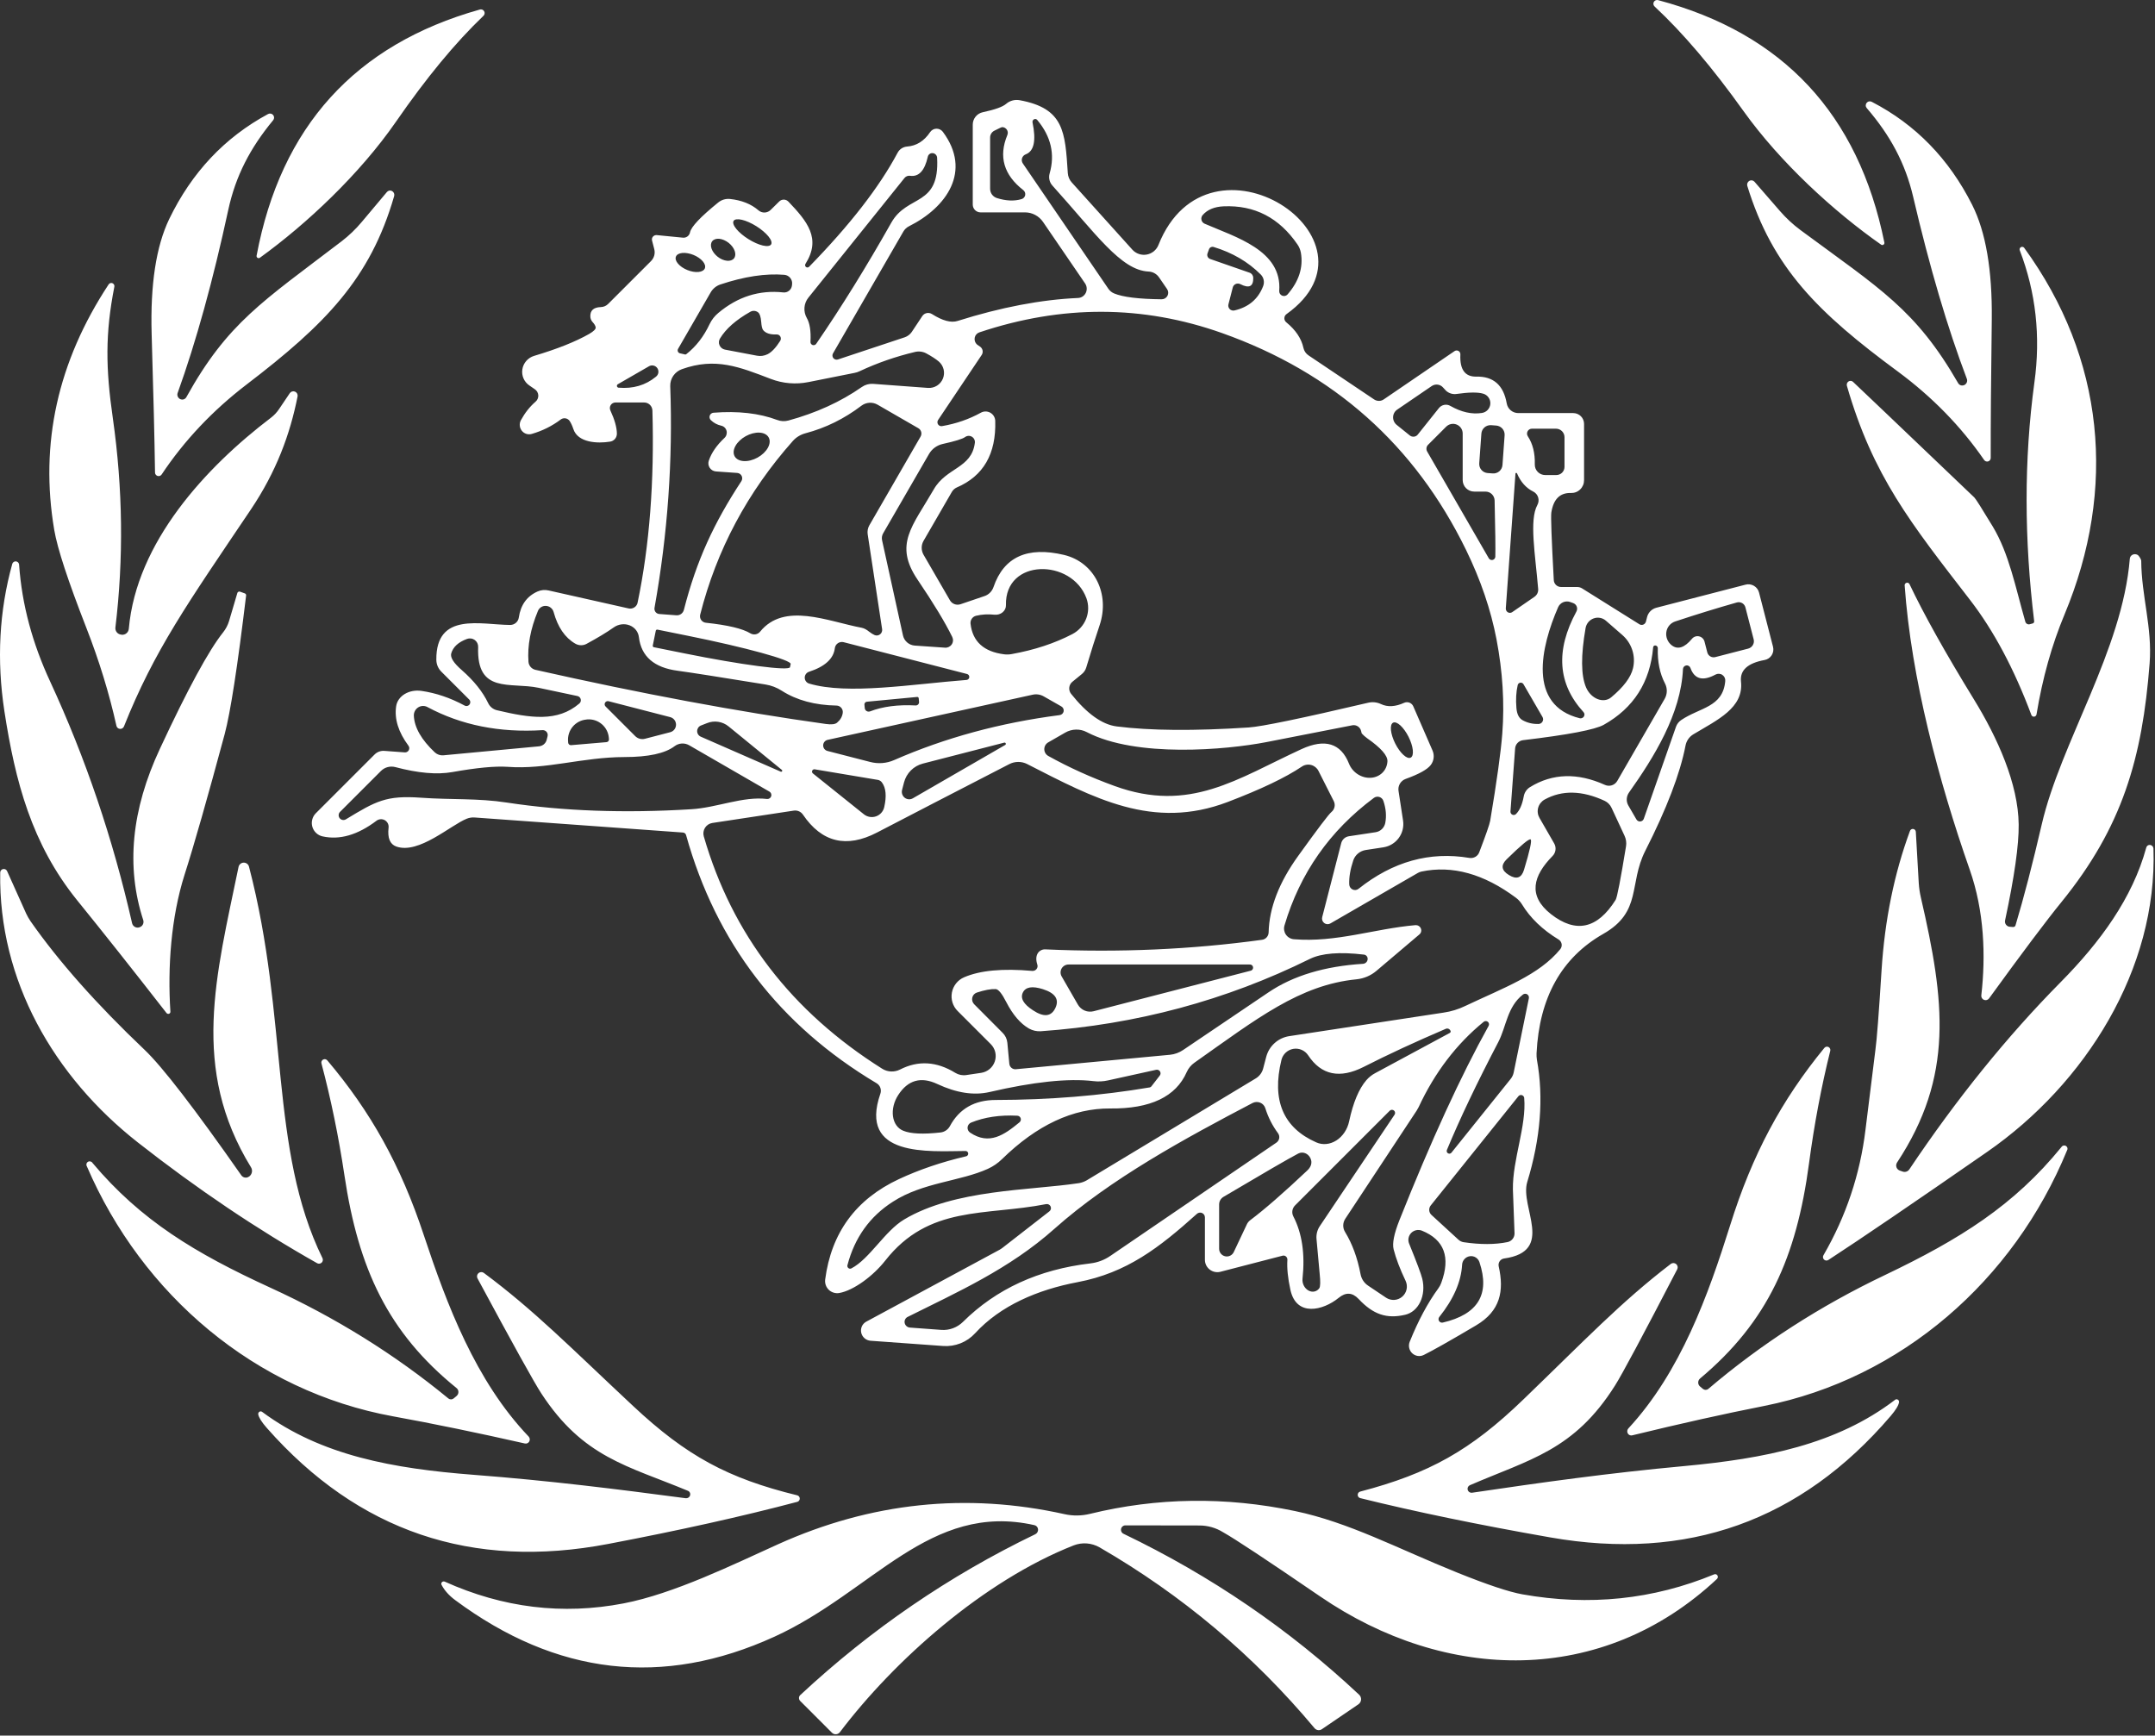 <svg width="185" height="149" viewBox="0 0 185 149" fill="none" xmlns="http://www.w3.org/2000/svg">
<rect x="0" y="0" width="185" height="149" fill="#333333" stroke="none"/>
<path d="M93.578 129.963C99.338 128.557 105.201 128.476 111.168 129.723C115.798 130.693 119.938 132.923 125.088 135.003C127.668 136.043 129.534 136.666 130.688 136.873C136.434 137.893 141.921 137.323 147.147 135.163C147.197 135.139 147.253 135.135 147.306 135.15C147.358 135.165 147.404 135.199 147.434 135.246C147.463 135.292 147.476 135.349 147.47 135.405C147.463 135.461 147.437 135.514 147.397 135.553C137.518 144.793 124.108 144.433 113.328 137.053C108.769 133.934 105.992 132.097 104.998 131.543C104.39 131.164 103.687 130.963 102.968 130.963L96.638 130.953C96.548 130.947 96.459 130.974 96.387 131.028C96.315 131.081 96.264 131.159 96.244 131.247C96.224 131.334 96.235 131.426 96.275 131.505C96.316 131.585 96.385 131.649 96.468 131.683C103.961 135.283 110.698 139.886 116.678 145.493C116.735 145.547 116.78 145.614 116.809 145.687C116.837 145.76 116.849 145.839 116.843 145.917C116.837 145.996 116.814 146.072 116.775 146.14C116.737 146.208 116.683 146.268 116.618 146.313L113.478 148.453C113.382 148.518 113.265 148.546 113.148 148.53C113.032 148.513 112.925 148.453 112.848 148.363C107.614 142.103 101.464 136.93 94.397 132.843C94.06 132.65 93.685 132.534 93.299 132.504C92.913 132.475 92.527 132.533 92.168 132.673C84.428 135.723 76.758 142.553 72.098 148.713C72.059 148.764 72.01 148.805 71.953 148.834C71.897 148.864 71.835 148.882 71.77 148.886C71.706 148.89 71.641 148.88 71.58 148.857C71.52 148.834 71.464 148.799 71.418 148.753L68.698 146.033C68.664 145.999 68.637 145.959 68.618 145.915C68.6 145.87 68.59 145.822 68.59 145.775C68.59 145.727 68.6 145.68 68.618 145.637C68.637 145.594 68.664 145.555 68.698 145.523C74.765 139.876 81.491 135.273 88.878 131.713C88.956 131.675 89.02 131.613 89.062 131.537C89.105 131.46 89.123 131.373 89.114 131.288C89.105 131.202 89.07 131.122 89.014 131.058C88.957 130.995 88.882 130.951 88.798 130.933C79.808 128.913 74.918 136.663 66.478 140.513C56.911 144.88 47.774 143.829 39.067 137.363C38.541 136.97 38.155 136.536 37.908 136.063C37.887 136.026 37.878 135.984 37.883 135.943C37.888 135.901 37.908 135.862 37.938 135.831C37.967 135.8 38.007 135.779 38.05 135.77C38.093 135.762 38.138 135.766 38.178 135.783C43.184 138.036 48.301 138.659 53.527 137.653C57.847 136.823 62.948 134.313 66.798 132.573C74.771 128.98 82.971 128.119 91.397 129.993C92.114 130.151 92.861 130.141 93.578 129.963ZM41.298 109.209C41.379 109.205 41.46 109.227 41.527 109.273C45.877 112.503 48.988 115.693 54.338 120.693C58.938 125.003 62.508 126.923 68.438 128.373C68.499 128.388 68.555 128.424 68.595 128.474C68.634 128.524 68.656 128.585 68.657 128.649C68.658 128.713 68.638 128.775 68.601 128.827C68.563 128.878 68.509 128.915 68.448 128.933C63.735 130.18 58.331 131.383 52.238 132.543C40.518 134.79 30.741 131.473 22.908 122.593C22.468 122.093 22.221 121.703 22.168 121.423C22.162 121.38 22.168 121.335 22.186 121.295C22.205 121.255 22.235 121.221 22.271 121.199C22.308 121.176 22.351 121.165 22.393 121.167C22.435 121.17 22.475 121.187 22.508 121.213C27.578 124.973 33.788 126.083 40.658 126.613C47.178 127.113 52.978 127.843 58.868 128.623C58.95 128.632 59.032 128.613 59.102 128.567C59.17 128.521 59.221 128.453 59.243 128.375C59.265 128.296 59.258 128.212 59.222 128.14C59.186 128.068 59.124 128.012 59.048 127.983C53.888 125.833 50.068 125.143 46.468 119.623C45.861 118.695 44.035 115.402 40.988 109.743C40.952 109.669 40.94 109.586 40.956 109.506C40.972 109.426 41.014 109.353 41.076 109.299C41.138 109.246 41.216 109.214 41.298 109.209ZM143.667 108.433C143.749 108.436 143.829 108.466 143.892 108.519C143.955 108.572 143.998 108.645 144.016 108.725C144.033 108.805 144.023 108.889 143.987 108.963C141.021 114.683 139.241 118.01 138.647 118.943C135.127 124.533 131.308 125.283 126.168 127.513C126.098 127.55 126.043 127.609 126.012 127.682C125.981 127.755 125.977 127.836 125.999 127.912C126.022 127.987 126.069 128.053 126.135 128.097C126.2 128.141 126.279 128.16 126.357 128.153C132.247 127.283 138.048 126.463 144.578 125.863C151.458 125.223 157.658 124.023 162.688 120.173C162.72 120.147 162.761 120.131 162.803 120.128C162.845 120.126 162.887 120.137 162.924 120.16C162.96 120.182 162.99 120.216 163.009 120.255C163.027 120.295 163.033 120.34 163.027 120.383C162.981 120.663 162.741 121.056 162.308 121.563C154.588 130.583 144.841 134.056 133.067 131.983C126.941 130.91 121.507 129.786 116.768 128.613C116.706 128.596 116.652 128.56 116.613 128.509C116.575 128.459 116.554 128.397 116.554 128.333C116.554 128.27 116.575 128.207 116.613 128.157C116.652 128.106 116.706 128.07 116.768 128.053C122.687 126.503 126.237 124.523 130.777 120.143C136.067 115.043 139.128 111.803 143.438 108.503C143.504 108.455 143.585 108.43 143.667 108.433ZM27.93 90.934C27.995 90.947 28.055 90.982 28.098 91.033C31.818 95.433 34.398 100.023 36.398 106.083C38.357 111.983 40.828 118.564 45.388 123.333C45.438 123.39 45.47 123.461 45.478 123.537C45.487 123.612 45.471 123.689 45.435 123.754C45.398 123.82 45.342 123.872 45.274 123.902C45.207 123.932 45.13 123.94 45.058 123.923C40.931 122.99 37.161 122.213 33.748 121.593C21.928 119.443 12.208 111.173 7.458 100.133C7.438 100.102 7.425 100.066 7.419 100.03C7.413 99.993 7.414 99.956 7.422 99.919C7.43 99.883 7.446 99.849 7.468 99.819C7.489 99.789 7.516 99.762 7.548 99.743C7.579 99.723 7.615 99.71 7.651 99.704C7.688 99.698 7.726 99.699 7.762 99.707C7.798 99.716 7.832 99.731 7.862 99.752C7.893 99.774 7.918 99.802 7.938 99.834C12.098 104.783 16.768 107.593 23.198 110.543C28.798 113.103 33.898 116.276 38.498 120.063C38.561 120.113 38.641 120.14 38.723 120.138C38.805 120.136 38.885 120.107 38.948 120.053L39.188 119.853C39.24 119.809 39.283 119.755 39.312 119.693C39.34 119.631 39.355 119.564 39.353 119.497C39.352 119.429 39.336 119.364 39.306 119.304C39.275 119.245 39.231 119.192 39.178 119.153C33.308 114.393 30.767 108.923 29.567 100.893C29.067 97.56 28.411 94.363 27.598 91.303C27.578 91.239 27.582 91.171 27.607 91.109C27.633 91.047 27.679 90.996 27.737 90.964C27.796 90.933 27.864 90.922 27.93 90.934ZM156.774 89.863C156.841 89.847 156.912 89.855 156.974 89.886C157.035 89.917 157.083 89.969 157.109 90.033C157.136 90.096 157.139 90.167 157.118 90.233C156.351 93.313 155.745 96.53 155.298 99.883C154.218 107.953 151.758 113.473 145.948 118.343C145.897 118.386 145.855 118.44 145.827 118.5C145.799 118.561 145.784 118.629 145.785 118.696C145.786 118.763 145.802 118.829 145.832 118.889C145.862 118.949 145.905 119.002 145.958 119.043L146.198 119.243C146.264 119.293 146.343 119.321 146.425 119.321C146.506 119.321 146.585 119.293 146.647 119.243C151.201 115.369 156.265 112.106 161.838 109.453C168.238 106.393 172.878 103.503 176.968 98.473C177.006 98.409 177.068 98.364 177.141 98.346C177.176 98.337 177.214 98.336 177.25 98.341C177.286 98.347 177.321 98.359 177.353 98.378C177.384 98.397 177.412 98.422 177.434 98.452C177.455 98.481 177.472 98.516 177.48 98.551C177.489 98.587 177.491 98.624 177.485 98.661C177.48 98.697 177.467 98.732 177.448 98.763C172.868 109.913 163.248 118.353 151.438 120.703C148.024 121.376 144.254 122.217 140.128 123.223C140.054 123.243 139.977 123.238 139.907 123.208C139.837 123.179 139.779 123.127 139.741 123.061C139.703 122.995 139.687 122.917 139.695 122.84C139.704 122.763 139.736 122.691 139.788 122.633C144.288 117.773 146.657 111.143 148.527 105.193C150.437 99.083 152.948 94.443 156.607 89.973C156.648 89.918 156.708 89.879 156.774 89.863ZM86.92 8.627C87.121 8.574 87.332 8.566 87.538 8.603C91.348 9.303 91.438 11.313 91.668 14.863C91.688 15.161 91.808 15.443 92.008 15.663L97.208 21.433C97.36 21.602 97.553 21.729 97.769 21.803C97.984 21.877 98.214 21.895 98.439 21.855C98.663 21.815 98.873 21.719 99.05 21.575C99.226 21.431 99.364 21.244 99.448 21.033C103.758 10.213 119.418 20.544 110.448 26.963C110.391 27.003 110.344 27.054 110.311 27.115C110.278 27.175 110.26 27.244 110.258 27.313C110.256 27.382 110.27 27.451 110.3 27.513C110.329 27.576 110.373 27.631 110.428 27.673C111.234 28.333 111.724 29.066 111.897 29.873C111.955 30.135 112.113 30.365 112.338 30.513L117.968 34.294C118.092 34.376 118.238 34.418 118.386 34.416C118.534 34.415 118.678 34.368 118.798 34.283L124.868 30.143C124.918 30.109 124.977 30.09 125.037 30.087C125.097 30.085 125.157 30.1 125.209 30.13C125.261 30.161 125.304 30.205 125.332 30.258C125.36 30.312 125.373 30.373 125.368 30.433C125.308 31.72 125.764 32.352 126.737 32.333C128.204 32.299 129.074 33.067 129.348 34.633C129.388 34.865 129.509 35.075 129.69 35.227C129.871 35.379 130.101 35.462 130.338 35.463H135.058C135.304 35.463 135.541 35.561 135.716 35.736C135.89 35.91 135.987 36.147 135.987 36.393V41.223C135.987 41.371 135.959 41.518 135.901 41.654C135.844 41.79 135.76 41.913 135.654 42.015C135.549 42.118 135.424 42.199 135.287 42.252C135.15 42.304 135.004 42.328 134.857 42.323C133.918 42.296 133.358 42.853 133.178 43.993C133.124 44.313 133.194 46.25 133.388 49.803C133.395 49.962 133.465 50.112 133.58 50.222C133.695 50.332 133.849 50.393 134.008 50.393H135.388C135.544 50.393 135.693 50.435 135.817 50.513L140.737 53.593C140.786 53.625 140.843 53.643 140.901 53.648C140.959 53.653 141.018 53.644 141.072 53.622C141.127 53.599 141.176 53.564 141.215 53.519C141.254 53.474 141.283 53.42 141.298 53.363L141.397 52.973C141.446 52.78 141.547 52.603 141.688 52.462C141.828 52.322 142.005 52.222 142.198 52.173L149.848 50.193C149.969 50.161 150.096 50.153 150.221 50.17C150.345 50.188 150.464 50.229 150.572 50.292C150.68 50.356 150.774 50.439 150.849 50.539C150.923 50.638 150.978 50.752 151.008 50.873L152.208 55.523C152.24 55.646 152.246 55.774 152.227 55.9C152.207 56.026 152.161 56.146 152.093 56.253C152.024 56.36 151.934 56.452 151.828 56.523C151.722 56.593 151.603 56.641 151.478 56.663C150.031 56.929 149.358 57.544 149.458 58.503C149.708 60.773 147.448 61.793 145.348 63.053C145.181 63.157 145.037 63.295 144.925 63.459C144.813 63.622 144.736 63.808 144.698 64.003C144.232 66.417 143.077 69.433 141.237 73.053C139.808 75.883 140.978 78.273 137.638 80.173C134.051 82.22 132.142 85.64 131.908 90.433C131.902 90.613 131.911 90.793 131.938 90.973C132.531 94.226 132.254 97.73 131.107 101.483C130.457 103.643 133.528 107.423 129.118 108.043C129.043 108.054 128.971 108.08 128.906 108.12C128.842 108.159 128.787 108.212 128.744 108.275C128.701 108.338 128.671 108.41 128.656 108.485C128.641 108.56 128.642 108.638 128.658 108.713C129.138 110.833 128.798 112.553 126.718 113.783C124.498 115.096 123.001 115.943 122.228 116.323C122.068 116.403 121.888 116.433 121.711 116.408C121.534 116.382 121.369 116.303 121.237 116.18C121.106 116.058 121.015 115.898 120.976 115.721C120.936 115.545 120.951 115.36 121.018 115.193C121.751 113.373 122.571 111.843 123.478 110.603C123.584 110.457 123.668 110.299 123.728 110.133C124.541 107.927 123.987 106.433 122.067 105.653C121.913 105.592 121.744 105.578 121.581 105.612C121.418 105.646 121.268 105.727 121.151 105.845C121.034 105.963 120.955 106.114 120.922 106.277C120.889 106.44 120.905 106.609 120.968 106.763C121.628 108.383 122.004 109.389 122.098 109.783C122.18 110.124 122.208 110.475 122.179 110.815C122.149 111.155 122.064 111.48 121.927 111.767C121.79 112.054 121.605 112.3 121.382 112.49C121.159 112.68 120.903 112.81 120.628 112.873C119.048 113.243 117.888 112.853 116.638 111.523C116.104 110.95 115.531 110.917 114.918 111.423C113.578 112.513 111.287 113.073 110.777 110.733C110.557 109.726 110.471 108.866 110.518 108.153C110.521 108.099 110.512 108.044 110.49 107.995C110.469 107.945 110.437 107.901 110.396 107.867C110.354 107.832 110.306 107.808 110.254 107.797C110.202 107.786 110.148 107.789 110.098 107.803L104.768 109.183C104.61 109.223 104.445 109.226 104.285 109.193C104.126 109.16 103.976 109.09 103.848 108.991C103.72 108.891 103.616 108.765 103.545 108.62C103.474 108.474 103.437 108.314 103.438 108.153V104.513C103.438 104.434 103.416 104.357 103.373 104.291C103.331 104.224 103.27 104.171 103.198 104.138C103.127 104.106 103.047 104.095 102.969 104.106C102.891 104.117 102.817 104.151 102.758 104.203C99.518 107.113 96.738 109.273 92.508 110.073C89.068 110.723 85.878 112.093 83.708 114.463C83.362 114.84 82.935 115.134 82.459 115.323C81.983 115.511 81.469 115.591 80.958 115.553L74.728 115.103C74.539 115.088 74.359 115.012 74.216 114.887C74.072 114.762 73.973 114.595 73.933 114.411C73.892 114.226 73.913 114.034 73.991 113.863C74.07 113.692 74.202 113.552 74.368 113.463L85.808 107.293C85.901 107.24 85.992 107.179 86.078 107.113L90.088 103.993C90.15 103.944 90.194 103.877 90.213 103.801C90.232 103.725 90.224 103.644 90.191 103.573C90.159 103.501 90.104 103.443 90.034 103.407C89.965 103.37 89.885 103.358 89.808 103.373C84.558 104.403 79.747 103.433 75.987 108.233C74.967 109.533 73.288 110.783 72.058 111.003C71.897 111.033 71.732 111.023 71.575 110.977C71.419 110.931 71.275 110.849 71.156 110.737C71.038 110.625 70.947 110.486 70.892 110.333C70.836 110.179 70.818 110.015 70.838 109.853C71.365 105.826 73.478 102.95 77.178 101.223C78.924 100.41 80.838 99.76 82.918 99.273C82.948 99.269 82.978 99.259 83.004 99.244C83.03 99.228 83.053 99.208 83.071 99.184C83.09 99.16 83.103 99.132 83.111 99.103C83.119 99.074 83.122 99.043 83.118 99.013C83.114 98.983 83.104 98.954 83.089 98.927C83.074 98.901 83.053 98.877 83.029 98.859C83.005 98.84 82.978 98.827 82.948 98.819C82.919 98.811 82.888 98.809 82.857 98.813C79.717 98.833 73.678 99.363 75.578 93.893C75.635 93.727 75.633 93.546 75.573 93.381C75.513 93.217 75.398 93.08 75.248 92.993C66.928 88.033 61.477 80.933 58.898 71.693C58.881 71.632 58.845 71.577 58.797 71.538C58.748 71.498 58.689 71.476 58.628 71.473L40.768 70.183C40.531 70.163 40.295 70.197 40.078 70.283C38.688 70.833 35.948 73.363 34.018 72.673C33.478 72.48 33.257 71.943 33.357 71.063C33.374 70.936 33.353 70.806 33.296 70.691C33.239 70.576 33.149 70.48 33.038 70.415C32.927 70.351 32.799 70.322 32.671 70.331C32.543 70.339 32.419 70.385 32.317 70.463C30.704 71.683 29.161 72.13 27.688 71.803C27.482 71.757 27.293 71.656 27.14 71.512C26.986 71.368 26.875 71.186 26.815 70.984C26.756 70.782 26.752 70.568 26.804 70.364C26.855 70.16 26.96 69.972 27.107 69.823L32.158 64.773C32.268 64.663 32.4 64.578 32.545 64.525C32.69 64.472 32.845 64.451 32.998 64.463L34.758 64.593C34.825 64.597 34.893 64.581 34.952 64.547C35.011 64.514 35.059 64.465 35.092 64.406C35.124 64.346 35.139 64.278 35.135 64.21C35.13 64.143 35.107 64.078 35.067 64.023C34.201 62.856 33.848 61.727 34.008 60.633C34.07 60.209 34.333 59.831 34.74 59.584C35.147 59.336 35.664 59.239 36.178 59.313C37.424 59.493 38.655 59.91 39.868 60.563C39.939 60.607 40.023 60.623 40.105 60.607C40.186 60.591 40.258 60.545 40.308 60.478C40.357 60.411 40.379 60.328 40.37 60.246C40.361 60.163 40.321 60.087 40.258 60.033L37.888 57.663C37.751 57.526 37.643 57.365 37.569 57.189C37.496 57.012 37.458 56.823 37.458 56.633C37.428 52.523 41.258 53.633 43.798 53.653C43.979 53.652 44.153 53.588 44.289 53.47C44.425 53.353 44.514 53.19 44.538 53.013C44.698 51.933 45.231 51.189 46.138 50.783C46.442 50.646 46.783 50.615 47.107 50.693L53.958 52.233C54.043 52.252 54.13 52.255 54.216 52.24C54.301 52.225 54.383 52.194 54.456 52.147C54.529 52.1 54.591 52.039 54.64 51.968C54.688 51.897 54.721 51.817 54.737 51.733C55.757 46.84 56.181 41.343 56.008 35.243C56.002 35.058 55.925 34.882 55.793 34.753C55.66 34.625 55.483 34.553 55.298 34.553H52.838C52.757 34.553 52.678 34.572 52.606 34.611C52.535 34.649 52.474 34.704 52.431 34.772C52.387 34.84 52.361 34.918 52.355 34.998C52.35 35.079 52.364 35.16 52.398 35.233C52.764 36.026 52.951 36.69 52.958 37.223C52.96 37.39 52.903 37.552 52.796 37.679C52.689 37.806 52.541 37.888 52.378 37.913C51.298 38.093 49.598 38.013 49.218 36.823C49.124 36.543 49.017 36.313 48.898 36.133C48.856 36.075 48.803 36.025 48.742 35.988C48.681 35.95 48.614 35.925 48.543 35.914C48.472 35.902 48.4 35.905 48.33 35.922C48.261 35.939 48.195 35.971 48.138 36.013C47.398 36.573 46.567 36.987 45.648 37.253C45.494 37.297 45.331 37.295 45.18 37.246C45.028 37.197 44.894 37.103 44.795 36.977C44.696 36.851 44.635 36.697 44.621 36.537C44.608 36.376 44.641 36.215 44.718 36.073C45.064 35.44 45.484 34.91 45.977 34.483C46.057 34.415 46.119 34.33 46.159 34.234C46.2 34.138 46.217 34.034 46.21 33.93C46.203 33.827 46.172 33.726 46.12 33.636C46.068 33.546 45.995 33.469 45.908 33.413L45.458 33.103C45.233 32.954 45.055 32.744 44.946 32.498C44.837 32.251 44.801 31.977 44.842 31.709C44.883 31.442 45 31.192 45.178 30.987C45.356 30.782 45.588 30.632 45.848 30.553C47.841 29.96 49.421 29.329 50.588 28.663C50.974 28.436 51.158 28.25 51.138 28.103C51.118 27.97 51.028 27.816 50.868 27.643C50.742 27.503 50.678 27.336 50.678 27.143C50.671 26.643 50.971 26.383 51.578 26.363C51.822 26.356 52.051 26.256 52.218 26.082L55.888 22.413C56.019 22.281 56.114 22.119 56.163 21.94C56.212 21.761 56.214 21.573 56.168 21.393L55.977 20.653C55.961 20.595 55.959 20.535 55.972 20.476C55.984 20.417 56.012 20.362 56.052 20.316C56.091 20.27 56.142 20.234 56.198 20.21C56.255 20.187 56.317 20.178 56.378 20.183L58.618 20.403C58.759 20.42 58.902 20.383 59.017 20.297C59.132 20.212 59.21 20.085 59.237 19.943C59.337 19.463 60.145 18.61 61.658 17.383C61.797 17.27 61.958 17.184 62.131 17.132C62.304 17.081 62.487 17.064 62.668 17.082C63.668 17.189 64.481 17.513 65.107 18.053C65.255 18.184 65.448 18.252 65.645 18.245C65.843 18.237 66.03 18.154 66.168 18.013L66.888 17.303C66.939 17.25 67.001 17.208 67.069 17.179C67.138 17.151 67.212 17.136 67.287 17.137C67.362 17.138 67.436 17.155 67.505 17.185C67.573 17.215 67.636 17.259 67.688 17.313C69.308 19.013 70.517 20.483 69.147 22.653C69.12 22.694 69.11 22.745 69.117 22.794C69.125 22.843 69.151 22.888 69.189 22.919C69.228 22.95 69.277 22.966 69.326 22.963C69.376 22.96 69.423 22.939 69.458 22.903C72.951 19.33 75.484 16.066 77.058 13.113C77.137 12.963 77.253 12.836 77.394 12.744C77.536 12.651 77.699 12.595 77.868 12.582C78.675 12.522 79.334 12.11 79.848 11.343C79.907 11.255 79.988 11.182 80.081 11.13C80.174 11.079 80.278 11.05 80.385 11.047C80.491 11.044 80.597 11.068 80.693 11.114C80.789 11.16 80.873 11.228 80.938 11.313C83.457 14.693 81.268 17.803 78.038 19.423C77.836 19.521 77.665 19.681 77.548 19.883L71.508 30.343C71.473 30.406 71.457 30.478 71.463 30.549C71.469 30.621 71.497 30.69 71.542 30.746C71.587 30.801 71.648 30.842 71.717 30.863C71.786 30.884 71.859 30.884 71.928 30.863L77.678 28.953C77.918 28.868 78.124 28.711 78.268 28.503L79.178 27.133C79.264 27.002 79.4 26.911 79.556 26.879C79.711 26.848 79.873 26.878 80.008 26.963C80.914 27.537 81.648 27.733 82.208 27.553C85.928 26.38 89.371 25.723 92.538 25.582C92.678 25.577 92.814 25.535 92.932 25.459C93.049 25.382 93.145 25.275 93.208 25.149C93.271 25.023 93.3 24.881 93.291 24.74C93.282 24.598 93.237 24.461 93.158 24.343L89.548 19.063C89.375 18.807 89.143 18.598 88.873 18.454C88.603 18.309 88.302 18.233 87.998 18.233H84.178C84 18.233 83.83 18.162 83.704 18.037C83.579 17.911 83.508 17.741 83.508 17.563V10.703C83.507 10.451 83.594 10.208 83.752 10.013C83.91 9.818 84.132 9.684 84.378 9.633C85.411 9.413 86.078 9.173 86.378 8.913C86.534 8.778 86.719 8.681 86.92 8.627ZM107.856 94.607C107.742 94.612 107.629 94.641 107.527 94.693C101.787 97.703 95.358 101.183 90.518 105.493C86.658 108.943 82.148 110.943 77.928 113.053C77.831 113.098 77.752 113.175 77.704 113.27C77.657 113.365 77.642 113.474 77.664 113.58C77.686 113.685 77.742 113.781 77.824 113.852C77.906 113.923 78.01 113.966 78.118 113.973L80.828 114.173C81.164 114.196 81.502 114.145 81.819 114.026C82.136 113.907 82.426 113.722 82.668 113.483C85.521 110.656 89.168 108.983 93.607 108.463C94.225 108.391 94.816 108.167 95.328 107.813L109.578 98.093C109.64 98.05 109.693 97.995 109.733 97.931C109.774 97.868 109.802 97.797 109.815 97.722C109.828 97.648 109.826 97.571 109.81 97.498C109.793 97.424 109.761 97.355 109.718 97.293C109.231 96.633 108.868 95.919 108.628 95.153C108.596 95.045 108.54 94.945 108.464 94.861C108.388 94.777 108.294 94.71 108.189 94.666C108.085 94.623 107.971 94.602 107.856 94.607ZM126.184 107.846C126.006 107.871 125.842 107.958 125.721 108.09C125.599 108.223 125.527 108.394 125.518 108.573C125.438 110.033 124.784 111.53 123.558 113.063C123.519 113.112 123.496 113.171 123.492 113.233C123.489 113.295 123.505 113.357 123.538 113.41C123.571 113.462 123.62 113.503 123.677 113.527C123.734 113.551 123.797 113.557 123.857 113.543C126.877 112.843 127.928 111.116 127.008 108.363C126.953 108.193 126.841 108.048 126.69 107.954C126.54 107.859 126.361 107.821 126.184 107.846ZM127.539 87.659C127.472 87.661 127.407 87.687 127.357 87.733C125.024 89.64 123.168 92.077 121.788 95.043C121.735 95.143 121.678 95.243 121.618 95.343L115.487 104.633C115.377 104.8 115.316 104.995 115.312 105.195C115.309 105.395 115.363 105.593 115.468 105.763C116.088 106.776 116.531 107.983 116.798 109.383C116.836 109.586 116.913 109.778 117.024 109.948C117.136 110.118 117.281 110.262 117.448 110.373L118.998 111.413C119.207 111.549 119.456 111.614 119.705 111.597C119.954 111.58 120.191 111.482 120.38 111.318C120.569 111.154 120.699 110.933 120.751 110.689C120.803 110.445 120.774 110.19 120.668 109.963C120.181 108.944 119.838 108.04 119.638 107.253C119.511 106.747 119.675 105.92 120.128 104.773C122.848 97.94 125.401 92.376 127.788 88.082C127.823 88.025 127.836 87.956 127.824 87.89C127.813 87.824 127.777 87.764 127.725 87.721C127.672 87.679 127.606 87.657 127.539 87.659ZM119.491 95.277C119.427 95.278 119.366 95.302 119.317 95.343L111.178 103.483C111.056 103.605 110.975 103.761 110.948 103.93C110.921 104.099 110.949 104.272 111.027 104.423C111.781 105.877 112.044 107.663 111.817 109.783C111.796 109.978 111.835 110.183 111.926 110.365C112.017 110.546 112.156 110.695 112.32 110.788C112.485 110.88 112.666 110.912 112.836 110.876C113.006 110.841 113.154 110.742 113.258 110.593C113.351 110.453 113.361 110.033 113.288 109.333C113.268 109.132 113.177 108.142 113.018 106.363C112.985 105.98 113.081 105.6 113.288 105.283L119.728 95.683C119.76 95.628 119.771 95.562 119.76 95.499C119.749 95.437 119.716 95.38 119.667 95.339C119.618 95.299 119.555 95.276 119.491 95.277ZM118.164 68.404C118.082 68.418 118.004 68.453 117.938 68.503C114.151 71.323 111.594 74.973 110.268 79.453C110.229 79.583 110.22 79.721 110.24 79.856C110.261 79.991 110.311 80.12 110.388 80.233C110.464 80.346 110.565 80.44 110.683 80.509C110.8 80.578 110.932 80.621 111.067 80.633C114.707 80.933 117.968 79.733 121.518 79.423C121.614 79.418 121.711 79.442 121.793 79.494C121.875 79.545 121.94 79.621 121.977 79.71C122.013 79.798 122.02 79.896 121.997 79.988C121.974 80.08 121.922 80.163 121.848 80.223L118.168 83.343C117.686 83.754 117.09 84.008 116.458 84.073C111.568 84.553 107.898 87.453 102.538 91.233C102.25 91.436 102.022 91.712 101.878 92.033C100.951 94.153 98.764 95.196 95.317 95.163C92.111 95.136 89.011 96.587 86.018 99.513C85.667 99.857 85.258 100.138 84.808 100.343C82.438 101.423 79.228 101.503 76.658 103.163C74.672 104.429 73.368 106.249 72.748 108.623C72.738 108.667 72.74 108.713 72.755 108.756C72.77 108.799 72.796 108.837 72.832 108.866C72.868 108.894 72.911 108.912 72.956 108.917C73.001 108.921 73.047 108.913 73.088 108.893C74.658 108.073 75.948 105.693 77.618 104.693C81.978 102.093 88.378 102.213 92.618 101.573C92.856 101.533 93.083 101.451 93.288 101.333L107.817 92.573C108.126 92.38 108.348 92.08 108.438 91.733L108.698 90.743C108.816 90.283 109.067 89.868 109.419 89.55C109.771 89.232 110.209 89.024 110.678 88.953L123.928 86.933C124.571 86.84 125.198 86.648 125.788 86.363C129.098 84.793 132.128 83.713 133.948 81.483C133.997 81.421 134.031 81.35 134.051 81.274C134.07 81.198 134.074 81.119 134.061 81.041C134.047 80.964 134.018 80.891 133.975 80.826C133.931 80.76 133.874 80.705 133.808 80.663C132.414 79.816 131.361 78.802 130.647 77.623C130.515 77.411 130.342 77.225 130.138 77.073C127.384 75.019 124.681 74.269 122.027 74.823C121.915 74.849 121.81 74.89 121.718 74.943L114.218 79.273C114.135 79.323 114.04 79.347 113.944 79.341C113.848 79.336 113.756 79.302 113.68 79.244C113.603 79.186 113.546 79.106 113.516 79.015C113.485 78.924 113.482 78.826 113.508 78.733L115.138 72.393C115.176 72.239 115.259 72.1 115.376 71.993C115.494 71.886 115.641 71.817 115.798 71.793L118.107 71.443C118.305 71.41 118.487 71.318 118.632 71.179C118.776 71.04 118.877 70.86 118.918 70.663C119.038 70.056 118.984 69.42 118.758 68.753C118.731 68.674 118.685 68.602 118.625 68.544C118.565 68.486 118.491 68.444 118.411 68.419C118.331 68.395 118.246 68.389 118.164 68.404ZM20.92 74.058C21.025 74.056 21.129 74.089 21.212 74.154C21.295 74.218 21.354 74.31 21.378 74.413C24.798 87.522 23.098 98.653 27.688 108.023C27.715 108.085 27.724 108.154 27.711 108.221C27.698 108.288 27.665 108.35 27.615 108.397C27.566 108.444 27.503 108.475 27.436 108.485C27.368 108.495 27.298 108.484 27.237 108.453C22.064 105.533 16.931 102.076 11.838 98.082C4.618 92.413 -0.132 84.163 0.018 74.923C0.015 74.85 0.038 74.777 0.084 74.719C0.13 74.662 0.195 74.622 0.267 74.608C0.339 74.594 0.414 74.605 0.479 74.641C0.543 74.677 0.592 74.734 0.618 74.803L2.248 78.433C2.355 78.659 2.478 78.876 2.618 79.082C5.032 82.536 8.298 86.22 12.418 90.133C13.945 91.587 16.711 95.177 20.718 100.903C20.755 100.955 20.803 101 20.858 101.033C20.913 101.066 20.975 101.087 21.038 101.095C21.102 101.104 21.167 101.099 21.229 101.082C21.29 101.064 21.348 101.033 21.398 100.993L21.418 100.983C21.529 100.89 21.603 100.761 21.627 100.62C21.651 100.478 21.623 100.334 21.548 100.213C16.338 91.733 18.547 83.793 20.477 74.433C20.497 74.33 20.552 74.236 20.632 74.168C20.712 74.099 20.814 74.06 20.92 74.058ZM164.243 71.166C164.305 71.175 164.362 71.206 164.403 71.253C164.444 71.3 164.467 71.361 164.468 71.423L164.718 75.793C164.744 76.226 164.808 76.658 164.908 77.084C166.958 85.963 167.747 92.383 162.857 99.803C162.818 99.862 162.794 99.928 162.784 99.998C162.775 100.067 162.782 100.138 162.804 100.205C162.826 100.271 162.863 100.331 162.912 100.381C162.961 100.431 163.022 100.469 163.088 100.493L163.348 100.583C163.448 100.618 163.557 100.618 163.658 100.583C163.759 100.549 163.848 100.482 163.908 100.393C167.975 94.326 172.304 88.969 176.897 84.323C180.317 80.863 183.068 77.093 184.248 72.773C184.265 72.698 184.308 72.633 184.37 72.589C184.432 72.546 184.509 72.528 184.585 72.538C184.661 72.547 184.732 72.585 184.784 72.643C184.836 72.701 184.866 72.776 184.868 72.853C185.218 83.193 179.028 93.043 170.588 98.893C164.235 103.3 159.694 106.389 156.968 108.163C156.912 108.202 156.843 108.222 156.774 108.217C156.706 108.213 156.641 108.185 156.591 108.138C156.54 108.091 156.508 108.028 156.498 107.959C156.489 107.891 156.503 107.822 156.538 107.763C158.478 104.417 159.681 100.823 160.147 96.983C160.694 92.552 160.978 90.269 160.998 90.133C161.118 89.28 161.294 86.996 161.527 83.283C161.801 78.983 162.611 75.006 163.958 71.353C163.975 71.293 164.013 71.241 164.065 71.207C164.118 71.172 164.181 71.158 164.243 71.166ZM111.778 98.949C111.662 98.949 111.549 98.978 111.448 99.033C110.622 99.466 108.481 100.707 105.027 102.753C104.915 102.821 104.822 102.916 104.757 103.03C104.692 103.143 104.659 103.272 104.658 103.403V107.203C104.657 107.354 104.708 107.5 104.802 107.619C104.896 107.737 105.027 107.819 105.175 107.852C105.322 107.885 105.476 107.866 105.611 107.799C105.747 107.732 105.855 107.62 105.918 107.483L107.027 105.133C107.093 104.982 107.197 104.852 107.328 104.753C108.561 103.827 110.188 102.41 112.208 100.503C112.515 100.217 112.631 99.916 112.558 99.603C112.528 99.481 112.474 99.366 112.397 99.267C112.321 99.168 112.226 99.088 112.118 99.033C112.011 98.978 111.895 98.949 111.778 98.949ZM130.492 94.017C130.44 94.032 130.393 94.062 130.357 94.103L122.828 103.483C122.732 103.602 122.684 103.752 122.695 103.905C122.706 104.057 122.775 104.2 122.888 104.303L125.198 106.423C125.322 106.54 125.479 106.617 125.647 106.643C127.087 106.856 128.345 106.853 129.418 106.633C129.592 106.596 129.748 106.499 129.857 106.36C129.967 106.221 130.023 106.048 130.018 105.873C129.931 103.58 129.885 102.329 129.878 102.123C129.838 99.533 131.057 96.683 130.848 94.253C130.841 94.2 130.819 94.149 130.784 94.107C130.749 94.065 130.703 94.034 130.651 94.018C130.6 94.002 130.544 94.002 130.492 94.017ZM130.918 85.315C130.852 85.319 130.789 85.343 130.737 85.383C129.378 86.453 129.318 88.123 128.628 89.453C126.788 92.973 125.315 96.066 124.208 98.733C124.189 98.784 124.189 98.839 124.207 98.89C124.225 98.941 124.26 98.984 124.307 99.011C124.353 99.039 124.408 99.048 124.461 99.04C124.514 99.031 124.563 99.004 124.598 98.963L129.688 92.623C129.819 92.458 129.909 92.266 129.948 92.063L131.248 85.703C131.262 85.639 131.256 85.572 131.23 85.511C131.205 85.451 131.161 85.399 131.105 85.364C131.05 85.329 130.984 85.311 130.918 85.315ZM124.343 88.319C124.27 88.291 124.19 88.292 124.118 88.323C121.471 89.456 119.121 90.547 117.067 91.593C115.014 92.633 113.424 92.3 112.298 90.593C112.161 90.388 111.968 90.228 111.741 90.13C111.515 90.033 111.265 90.004 111.022 90.046C110.78 90.089 110.554 90.201 110.374 90.369C110.194 90.537 110.067 90.754 110.008 90.993C109.161 94.459 110.158 96.819 112.998 98.073C113.266 98.193 113.56 98.241 113.858 98.212C114.157 98.184 114.452 98.079 114.723 97.907C114.993 97.734 115.231 97.498 115.421 97.215C115.61 96.933 115.746 96.611 115.817 96.273C116.164 94.653 116.658 93.473 117.298 92.733C117.509 92.488 117.764 92.285 118.048 92.133L124.468 88.673C124.499 88.655 124.522 88.624 124.531 88.588C124.541 88.553 124.536 88.515 124.518 88.483L124.508 88.473C124.475 88.402 124.416 88.347 124.343 88.319ZM87.328 95.783C85.835 95.709 84.515 95.906 83.368 96.373C83.286 96.406 83.213 96.462 83.16 96.533C83.107 96.604 83.074 96.688 83.064 96.776C83.055 96.864 83.071 96.953 83.108 97.034C83.146 97.114 83.204 97.183 83.277 97.233C84.927 98.343 86.218 97.423 87.518 96.353C87.569 96.312 87.606 96.257 87.625 96.194C87.644 96.131 87.643 96.064 87.622 96.001C87.601 95.939 87.561 95.885 87.509 95.846C87.456 95.807 87.393 95.785 87.328 95.783ZM99.248 91.843L95.118 92.753C94.701 92.846 94.274 92.866 93.857 92.813C91.698 92.56 88.724 92.874 84.938 93.753C83.598 94.06 82.108 93.83 80.468 93.063C79.061 92.403 77.941 92.72 77.107 94.013C76.926 94.292 76.792 94.6 76.715 94.915C76.637 95.231 76.619 95.546 76.66 95.838C76.701 96.13 76.8 96.393 76.952 96.606C77.104 96.819 77.304 96.979 77.538 97.073C78.178 97.339 79.244 97.39 80.737 97.223C80.904 97.205 81.064 97.146 81.203 97.054C81.342 96.962 81.457 96.838 81.538 96.693C82.345 95.186 83.661 94.433 85.487 94.433C90.087 94.426 94.495 94.066 98.708 93.353C98.76 93.34 98.806 93.312 98.838 93.273L99.558 92.343C99.599 92.293 99.624 92.231 99.629 92.166C99.633 92.102 99.617 92.036 99.583 91.981C99.549 91.926 99.498 91.883 99.438 91.858C99.377 91.833 99.311 91.828 99.248 91.843ZM87.407 65.412C87.14 65.413 86.876 65.479 86.638 65.603C81.978 68.003 78.195 69.96 75.288 71.473C72.668 72.833 70.548 72.32 68.928 69.933C68.841 69.807 68.721 69.708 68.581 69.648C68.441 69.588 68.287 69.569 68.138 69.593L61.148 70.653C61.02 70.673 60.899 70.721 60.792 70.791C60.684 70.862 60.593 70.955 60.524 71.064C60.455 71.173 60.41 71.295 60.392 71.422C60.373 71.55 60.382 71.68 60.418 71.803C62.845 80.203 67.951 86.853 75.737 91.753C75.963 91.894 76.222 91.974 76.488 91.986C76.754 91.998 77.02 91.942 77.258 91.823C78.818 91.023 80.401 91.116 82.008 92.103C82.292 92.277 82.629 92.345 82.958 92.293L84.237 92.103C84.504 92.061 84.756 91.947 84.962 91.772C85.168 91.597 85.321 91.369 85.405 91.113C85.489 90.857 85.501 90.582 85.438 90.321C85.374 90.06 85.239 89.822 85.048 89.633L82.208 86.793C82.003 86.588 81.851 86.335 81.766 86.058C81.68 85.781 81.665 85.487 81.719 85.203C81.773 84.918 81.896 84.651 82.077 84.424C82.258 84.198 82.492 84.018 82.758 83.903C84.124 83.309 86.078 83.126 88.618 83.353C88.688 83.358 88.758 83.346 88.822 83.318C88.886 83.29 88.943 83.246 88.985 83.192C89.028 83.137 89.056 83.072 89.067 83.004C89.078 82.937 89.072 82.868 89.048 82.803C88.921 82.403 88.938 82.076 89.098 81.823C89.168 81.719 89.263 81.636 89.373 81.58C89.483 81.524 89.606 81.497 89.728 81.503C96.061 81.79 102.265 81.516 108.338 80.683C108.491 80.664 108.633 80.59 108.737 80.475C108.842 80.36 108.902 80.21 108.908 80.053C108.955 77.947 109.805 75.75 111.458 73.463C113.118 71.157 114.064 69.907 114.298 69.713C114.434 69.602 114.528 69.447 114.564 69.276C114.601 69.105 114.577 68.927 114.498 68.773L113.188 66.183C113.125 66.058 113.036 65.948 112.928 65.86C112.819 65.772 112.692 65.708 112.557 65.673C112.421 65.638 112.28 65.633 112.143 65.657C112.005 65.681 111.873 65.734 111.758 65.813C110.364 66.753 108.241 67.766 105.388 68.853C98.968 71.293 93.888 68.513 88.178 65.593C87.939 65.472 87.675 65.41 87.407 65.412ZM117.088 81.953C115.002 81.706 113.455 81.83 112.448 82.323C105.248 85.883 97.544 87.953 89.338 88.533C88.992 88.552 88.645 88.473 88.338 88.303C87.598 87.877 86.948 87.119 86.388 86.033C86.014 85.299 85.711 84.926 85.478 84.913C85.071 84.893 84.531 84.993 83.857 85.213C83.761 85.246 83.675 85.302 83.606 85.377C83.538 85.453 83.49 85.545 83.467 85.645C83.444 85.745 83.447 85.849 83.475 85.949C83.503 86.048 83.556 86.139 83.628 86.213L86.067 88.663C86.3 88.888 86.445 89.193 86.478 89.523L86.647 91.323C86.654 91.391 86.674 91.457 86.705 91.518C86.737 91.579 86.78 91.633 86.832 91.676C86.884 91.72 86.944 91.753 87.009 91.773C87.073 91.793 87.141 91.8 87.208 91.793L100.438 90.553C100.838 90.514 101.226 90.373 101.567 90.143C103.661 88.73 106.104 87.079 108.897 85.193C111.011 83.766 113.718 82.949 117.018 82.743C117.121 82.733 117.217 82.688 117.289 82.615C117.361 82.541 117.404 82.445 117.408 82.343V82.332C117.414 82.24 117.384 82.149 117.324 82.079C117.265 82.008 117.18 81.963 117.088 81.953ZM89.538 84.923C88.618 84.63 88.041 84.727 87.808 85.213C87.575 85.7 87.865 86.206 88.678 86.733C89.604 87.346 90.244 87.283 90.598 86.543C90.951 85.803 90.598 85.263 89.538 84.923ZM1.371 48.195C1.438 48.202 1.501 48.231 1.549 48.278C1.597 48.325 1.629 48.386 1.638 48.453C1.878 51.943 2.808 55.283 4.308 58.513C7.348 65.087 9.691 72 11.338 79.253C11.352 79.316 11.379 79.376 11.416 79.429C11.453 79.482 11.501 79.527 11.556 79.561C11.611 79.595 11.671 79.619 11.735 79.629C11.799 79.64 11.865 79.637 11.928 79.623L11.948 79.613C12.013 79.598 12.073 79.57 12.126 79.531C12.179 79.491 12.224 79.441 12.257 79.382C12.29 79.324 12.31 79.26 12.317 79.193C12.324 79.126 12.318 79.057 12.298 78.993C10.805 74.419 11.281 69.516 13.727 64.283C16.108 59.169 17.918 55.836 19.158 54.283C19.389 53.992 19.562 53.66 19.668 53.303L20.378 50.903C20.391 50.86 20.422 50.825 20.463 50.804C20.504 50.784 20.552 50.779 20.598 50.792L21.018 50.943C21.055 50.957 21.086 50.982 21.106 51.015C21.127 51.048 21.134 51.086 21.128 51.123C20.395 57.209 19.781 61.176 19.288 63.023C17.802 68.543 16.651 72.573 15.838 75.113C14.688 78.743 14.378 83.023 14.628 86.853C14.631 86.891 14.621 86.929 14.601 86.96C14.58 86.992 14.549 87.016 14.513 87.03C14.476 87.043 14.436 87.045 14.398 87.035C14.359 87.025 14.324 87.003 14.298 86.973C11.411 83.266 8.851 80.036 6.618 77.283C2.718 72.453 1.308 67.093 0.378 61.063C-0.295 56.663 -0.069 52.44 1.058 48.393C1.08 48.33 1.124 48.276 1.181 48.24C1.237 48.204 1.304 48.188 1.371 48.195ZM107.268 82.803H91.728C91.608 82.803 91.491 82.835 91.388 82.894C91.284 82.954 91.198 83.039 91.138 83.142C91.078 83.246 91.047 83.364 91.047 83.483C91.047 83.602 91.078 83.719 91.138 83.823L92.538 86.253C92.671 86.481 92.876 86.659 93.119 86.76C93.363 86.861 93.633 86.879 93.888 86.813L107.338 83.343C107.409 83.334 107.474 83.296 107.519 83.239C107.562 83.182 107.583 83.109 107.573 83.038C107.564 82.966 107.526 82.901 107.469 82.857C107.412 82.813 107.339 82.794 107.268 82.803ZM183.268 47.577C183.34 47.576 183.412 47.592 183.478 47.623C183.558 47.663 183.635 47.747 183.708 47.873C183.781 48 183.817 48.087 183.817 48.133C183.837 51.193 184.778 53.863 184.538 56.953C183.908 65.103 182.198 71.003 176.968 77.443C175.681 79.023 173.608 81.783 170.748 85.723C170.699 85.786 170.631 85.831 170.554 85.852C170.477 85.873 170.395 85.868 170.321 85.839C170.247 85.81 170.184 85.758 170.142 85.69C170.1 85.622 170.081 85.543 170.088 85.463C170.478 82.063 170.348 78.213 169.088 74.643C166.448 67.103 164.068 58.213 163.508 50.243C163.508 50.195 163.524 50.148 163.554 50.11C163.583 50.072 163.624 50.044 163.671 50.032C163.718 50.019 163.767 50.022 163.812 50.041C163.856 50.059 163.894 50.092 163.918 50.133C165.151 52.733 166.991 56.027 169.438 60.013C171.487 63.343 173.258 67.283 173.298 70.783C173.318 72.543 172.928 75.29 172.128 79.023C172.115 79.086 172.116 79.151 172.13 79.213C172.144 79.276 172.171 79.335 172.21 79.386C172.249 79.437 172.298 79.48 172.354 79.51C172.411 79.541 172.474 79.559 172.538 79.563L172.808 79.584C172.856 79.59 172.906 79.578 172.946 79.55C172.987 79.523 173.016 79.481 173.028 79.433C173.742 77.053 174.492 74.166 175.278 70.773C176.908 63.733 182.198 55.843 182.838 47.963C182.844 47.894 182.867 47.827 182.906 47.769C182.945 47.711 182.998 47.663 183.061 47.629C183.124 47.596 183.195 47.578 183.268 47.577ZM137.758 68.753C135.818 67.853 134.098 67.816 132.598 68.643C132.465 68.717 132.348 68.818 132.254 68.937C132.16 69.056 132.09 69.192 132.049 69.338C132.008 69.484 131.996 69.638 132.015 69.788C132.033 69.938 132.083 70.083 132.158 70.213L133.418 72.403C133.518 72.575 133.559 72.775 133.533 72.972C133.508 73.169 133.418 73.352 133.277 73.493C131.607 75.193 131.138 76.893 133.138 78.473C135.278 80.153 137.132 79.747 138.698 77.253C138.825 77.047 139.121 75.516 139.588 72.663C139.64 72.351 139.595 72.029 139.458 71.743L138.348 69.353C138.225 69.088 138.016 68.876 137.758 68.753ZM104.908 28.593C98.108 26.18 91.165 26.16 84.078 28.533C83.977 28.566 83.886 28.626 83.815 28.706C83.745 28.785 83.697 28.883 83.676 28.988C83.655 29.093 83.662 29.203 83.695 29.305C83.729 29.408 83.789 29.5 83.868 29.573C83.882 29.586 83.968 29.647 84.128 29.753C84.186 29.792 84.235 29.84 84.273 29.898C84.312 29.956 84.338 30.02 84.352 30.088C84.365 30.156 84.364 30.227 84.35 30.294C84.335 30.362 84.307 30.426 84.268 30.483L80.527 36.063C80.492 36.118 80.473 36.183 80.474 36.248C80.474 36.314 80.493 36.378 80.529 36.433C80.565 36.488 80.616 36.532 80.676 36.558C80.736 36.585 80.803 36.593 80.868 36.583C82.075 36.376 83.185 35.993 84.198 35.433C84.323 35.362 84.463 35.325 84.606 35.325C84.75 35.325 84.891 35.362 85.016 35.432C85.141 35.503 85.245 35.604 85.319 35.727C85.393 35.85 85.434 35.99 85.438 36.133C85.524 38.966 84.421 40.873 82.128 41.853C81.959 41.931 81.815 42.06 81.718 42.223L79.277 46.443C79.177 46.62 79.124 46.821 79.124 47.026C79.124 47.231 79.177 47.433 79.277 47.613L81.548 51.533C81.635 51.685 81.774 51.803 81.939 51.865C82.105 51.927 82.289 51.929 82.458 51.873L84.518 51.173C84.695 51.115 84.856 51.014 84.989 50.88C85.123 50.747 85.225 50.584 85.288 50.403C86.175 47.81 88.198 46.89 91.357 47.643C93.977 48.283 95.297 51.003 94.397 53.683C94.044 54.723 93.661 55.933 93.248 57.313C93.183 57.528 93.054 57.72 92.878 57.863L92.058 58.533C91.908 58.656 91.814 58.833 91.793 59.026C91.772 59.218 91.828 59.411 91.948 59.563C93.308 61.269 94.611 62.203 95.857 62.363C98.737 62.73 102.518 62.759 107.198 62.453C108.319 62.379 111.732 61.672 117.438 60.333C117.813 60.242 118.205 60.281 118.548 60.443C119.121 60.716 119.788 60.679 120.548 60.333C120.619 60.301 120.696 60.285 120.774 60.284C120.852 60.282 120.93 60.296 121.003 60.325C121.075 60.353 121.141 60.397 121.197 60.452C121.253 60.506 121.298 60.571 121.328 60.643L122.978 64.433C123.065 64.633 123.098 64.854 123.071 65.072C123.045 65.29 122.961 65.498 122.828 65.673C122.535 66.06 121.814 66.459 120.668 66.873C120.464 66.946 120.292 67.088 120.181 67.274C120.07 67.46 120.026 67.679 120.058 67.893L120.448 70.443C120.529 70.972 120.395 71.512 120.078 71.943C119.761 72.374 119.287 72.661 118.758 72.743L117.248 72.973C117.006 73.01 116.778 73.11 116.59 73.265C116.401 73.42 116.259 73.624 116.178 73.853C115.918 74.626 115.801 75.32 115.828 75.933C115.833 76.025 115.863 76.114 115.914 76.19C115.965 76.266 116.037 76.326 116.119 76.365C116.202 76.403 116.293 76.418 116.383 76.407C116.472 76.396 116.558 76.36 116.628 76.303C119.568 73.963 122.741 73.08 126.147 73.653C126.323 73.681 126.502 73.648 126.655 73.561C126.808 73.474 126.925 73.337 126.987 73.173C127.56 71.674 127.874 70.77 127.928 70.463C128.501 67.044 128.848 64.543 128.968 62.963C129.168 60.357 129.001 57.659 128.468 54.873C127.981 52.339 127.111 49.786 125.857 47.213C121.457 38.2 114.475 31.993 104.908 28.593ZM131.397 72.063C131.27 71.984 130.584 72.554 129.338 73.773C128.825 74.28 128.891 74.729 129.538 75.123C130.185 75.522 130.615 75.376 130.828 74.683C131.335 73.016 131.524 72.143 131.397 72.063ZM144.761 57.127C144.686 57.138 144.617 57.175 144.565 57.23C144.514 57.286 144.482 57.357 144.478 57.433C144.307 61.283 141.988 65.013 139.848 68.033C139.731 68.197 139.663 68.391 139.652 68.589C139.642 68.788 139.689 68.983 139.788 69.153L140.478 70.343C140.51 70.403 140.561 70.452 140.621 70.484C140.681 70.516 140.749 70.53 140.817 70.524C140.885 70.517 140.951 70.49 141.004 70.448C141.057 70.405 141.097 70.348 141.118 70.283L143.878 62.393C143.963 62.159 144.116 61.959 144.317 61.823C145.917 60.733 147.907 60.733 148.107 58.473C148.118 58.37 148.101 58.266 148.057 58.171C148.012 58.077 147.944 57.997 147.857 57.939C147.771 57.881 147.67 57.849 147.566 57.844C147.463 57.84 147.359 57.863 147.268 57.913C146.181 58.499 145.465 58.31 145.118 57.343C145.093 57.272 145.043 57.211 144.978 57.171C144.913 57.132 144.836 57.117 144.761 57.127ZM58.524 63.831C58.3 63.846 58.086 63.927 57.908 64.063C57.088 64.683 55.654 64.993 53.607 64.993C49.978 65.003 46.917 66.082 43.567 65.832C42.508 65.759 40.928 65.909 38.828 66.283C37.515 66.516 35.881 66.373 33.928 65.853C33.712 65.798 33.485 65.8 33.272 65.858C33.058 65.916 32.864 66.028 32.708 66.183L29.188 69.703C29.119 69.774 29.078 69.868 29.073 69.966C29.068 70.065 29.098 70.163 29.159 70.241C29.22 70.319 29.307 70.372 29.404 70.391C29.501 70.41 29.602 70.393 29.688 70.343C32.288 68.763 33.158 68.273 36.128 68.483C38.768 68.673 41.008 68.513 43.527 68.903C48.354 69.636 53.625 69.826 59.338 69.473C61.548 69.343 63.767 68.343 65.857 68.593C65.933 68.599 66.009 68.578 66.072 68.535C66.135 68.492 66.183 68.43 66.206 68.357C66.229 68.284 66.227 68.206 66.2 68.134C66.173 68.063 66.123 68.003 66.058 67.963L59.168 63.983C58.973 63.87 58.749 63.817 58.524 63.831ZM69.928 66.043C69.886 66.04 69.843 66.048 69.807 66.07C69.77 66.091 69.742 66.125 69.726 66.164C69.709 66.202 69.704 66.245 69.714 66.287C69.723 66.328 69.746 66.365 69.777 66.393L74.158 69.903C74.302 70.019 74.474 70.097 74.656 70.129C74.839 70.161 75.027 70.146 75.202 70.085C75.377 70.024 75.535 69.919 75.658 69.781C75.781 69.642 75.868 69.475 75.908 69.293C76.121 68.353 76.058 67.65 75.718 67.183C75.677 67.123 75.623 67.071 75.561 67.032C75.5 66.992 75.43 66.965 75.357 66.953L69.928 66.043ZM142.088 55.413C142.044 55.413 142.002 55.43 141.971 55.459C141.939 55.489 141.921 55.53 141.918 55.573C141.658 58.566 140.244 60.783 137.678 62.223C136.931 62.643 134.621 63.084 130.748 63.544C130.568 63.566 130.401 63.65 130.276 63.782C130.152 63.913 130.078 64.084 130.067 64.263L129.668 69.673C129.665 69.73 129.679 69.786 129.709 69.835C129.739 69.883 129.783 69.921 129.835 69.944C129.887 69.967 129.945 69.973 130.001 69.962C130.057 69.951 130.108 69.924 130.147 69.883C130.461 69.57 130.681 69.066 130.808 68.373C130.836 68.209 130.899 68.053 130.992 67.915C131.085 67.778 131.206 67.66 131.348 67.573C133.281 66.386 135.424 66.323 137.777 67.383C137.965 67.468 138.177 67.48 138.373 67.418C138.569 67.355 138.735 67.221 138.838 67.043L142.908 59.993C143.022 59.793 143.084 59.569 143.089 59.34C143.094 59.112 143.042 58.886 142.938 58.683C142.491 57.83 142.284 56.819 142.317 55.653C142.319 55.623 142.314 55.592 142.304 55.564C142.293 55.536 142.278 55.51 142.258 55.488C142.237 55.466 142.213 55.447 142.186 55.434C142.158 55.421 142.128 55.414 142.098 55.413H142.088ZM86.218 63.753L79.228 65.553C78.837 65.653 78.481 65.856 78.196 66.141C77.911 66.426 77.708 66.783 77.607 67.173L77.438 67.823C77.408 67.945 77.414 68.073 77.456 68.192C77.498 68.311 77.573 68.415 77.672 68.491C77.771 68.566 77.89 68.61 78.014 68.618C78.137 68.625 78.261 68.596 78.368 68.533L86.298 63.953C86.319 63.939 86.334 63.918 86.342 63.894C86.349 63.87 86.348 63.844 86.339 63.821C86.329 63.797 86.312 63.777 86.29 63.765C86.268 63.753 86.243 63.749 86.218 63.753ZM116.107 62.263L108.698 63.713C105.288 64.373 97.548 65.073 93.298 62.853C93.013 62.703 92.694 62.628 92.37 62.635C92.047 62.642 91.73 62.731 91.448 62.893L89.987 63.733C89.884 63.792 89.798 63.878 89.738 63.981C89.679 64.084 89.648 64.202 89.649 64.321C89.65 64.44 89.683 64.557 89.744 64.66C89.805 64.762 89.894 64.846 89.998 64.903C91.758 65.883 93.658 66.743 95.698 67.483C102.148 69.823 106.208 66.853 111.728 64.313C113.748 63.386 115.108 63.803 115.808 65.563C115.953 65.929 116.217 66.249 116.558 66.469C116.898 66.689 117.294 66.796 117.679 66.773C118.064 66.75 118.415 66.597 118.675 66.34C118.935 66.084 119.087 65.739 119.107 65.363C119.134 64.87 118.551 64.206 117.357 63.373C117.192 63.253 117.041 63.119 116.908 62.973C116.895 62.953 116.874 62.883 116.848 62.763C116.812 62.601 116.715 62.459 116.577 62.366C116.44 62.273 116.271 62.236 116.107 62.263ZM61.656 61.967C61.329 61.918 60.994 61.958 60.688 62.083L60.178 62.283C60.082 62.32 60 62.385 59.941 62.469C59.883 62.553 59.85 62.654 59.848 62.756C59.846 62.859 59.874 62.96 59.929 63.046C59.984 63.133 60.064 63.201 60.158 63.243L67.038 66.253C67.057 66.259 67.078 66.259 67.097 66.251C67.115 66.244 67.131 66.231 67.142 66.213C67.152 66.196 67.157 66.176 67.154 66.156C67.152 66.136 67.142 66.117 67.128 66.103L62.548 62.363C62.292 62.153 61.984 62.017 61.656 61.967ZM89.618 59.794C89.323 59.62 88.972 59.566 88.638 59.643L71.067 63.513C70.957 63.533 70.856 63.592 70.783 63.677C70.71 63.763 70.668 63.872 70.666 63.985C70.664 64.098 70.7 64.208 70.769 64.297C70.839 64.386 70.938 64.448 71.048 64.473L74.698 65.413C75.385 65.594 76.111 65.538 76.758 65.253C81.124 63.34 85.858 62.053 90.958 61.393C91.043 61.385 91.123 61.349 91.186 61.291C91.25 61.234 91.293 61.157 91.31 61.074C91.326 60.99 91.317 60.902 91.28 60.825C91.244 60.747 91.183 60.684 91.107 60.643L89.618 59.794ZM119.869 62.046C119.762 62.006 119.668 62.005 119.593 62.042C119.518 62.08 119.463 62.156 119.432 62.266C119.4 62.376 119.392 62.519 119.409 62.685C119.426 62.851 119.468 63.038 119.53 63.234C119.593 63.43 119.677 63.633 119.776 63.831C119.875 64.028 119.988 64.216 120.108 64.383C120.229 64.551 120.354 64.695 120.478 64.808C120.601 64.921 120.719 64.999 120.826 65.04C120.933 65.08 121.027 65.081 121.103 65.043C121.178 65.006 121.232 64.93 121.264 64.82C121.295 64.71 121.303 64.567 121.286 64.401C121.269 64.235 121.228 64.049 121.165 63.852C121.102 63.656 121.019 63.452 120.92 63.255C120.821 63.058 120.707 62.87 120.587 62.703C120.467 62.535 120.342 62.39 120.219 62.278C120.096 62.165 119.976 62.087 119.869 62.046ZM36.297 60.607C36.157 60.611 36.02 60.654 35.901 60.729C35.782 60.804 35.685 60.91 35.619 61.036C35.554 61.161 35.522 61.301 35.527 61.443C35.574 62.456 36.175 63.507 37.328 64.593C37.429 64.685 37.547 64.754 37.674 64.797C37.801 64.84 37.935 64.856 38.067 64.843L46.268 64.073C46.422 64.058 46.569 63.998 46.688 63.9C46.806 63.801 46.889 63.67 46.928 63.523L47.008 63.203C47.023 63.139 47.024 63.073 47.01 63.009C46.995 62.945 46.966 62.885 46.924 62.834C46.882 62.784 46.829 62.745 46.769 62.718C46.709 62.692 46.644 62.68 46.578 62.683C42.885 62.916 39.592 62.256 36.698 60.703C36.576 60.635 36.437 60.602 36.297 60.607ZM50.398 61.763L50.338 61.773C49.882 61.814 49.461 62.033 49.167 62.383C48.873 62.734 48.729 63.187 48.768 63.643L48.777 63.763C48.782 63.822 48.811 63.877 48.855 63.916C48.9 63.956 48.958 63.976 49.018 63.973L52.067 63.713C52.098 63.711 52.127 63.702 52.154 63.688C52.181 63.674 52.205 63.655 52.225 63.631C52.244 63.608 52.26 63.581 52.269 63.552C52.278 63.523 52.28 63.493 52.277 63.463L52.268 63.343C52.249 63.117 52.185 62.896 52.081 62.694C51.977 62.492 51.834 62.312 51.66 62.166C51.486 62.019 51.286 61.907 51.069 61.838C50.853 61.769 50.624 61.744 50.398 61.763ZM52.258 60.203C52.199 60.184 52.135 60.187 52.077 60.209C52.02 60.232 51.972 60.274 51.941 60.328C51.911 60.382 51.9 60.444 51.91 60.505C51.92 60.566 51.952 60.622 51.998 60.663L54.518 63.183C54.626 63.295 54.762 63.376 54.911 63.419C55.06 63.461 55.219 63.462 55.368 63.423L57.527 62.863C57.672 62.827 57.802 62.743 57.894 62.626C57.985 62.508 58.035 62.363 58.035 62.213C58.035 62.064 57.986 61.918 57.894 61.8C57.802 61.683 57.672 61.599 57.527 61.563L52.258 60.203ZM9.474 24.304C9.533 24.286 9.597 24.29 9.654 24.313C9.712 24.337 9.76 24.379 9.79 24.434C9.82 24.489 9.829 24.552 9.817 24.613C9.027 28.643 9.068 31.613 9.688 35.913C10.547 41.959 10.621 47.943 9.908 53.863C9.898 53.937 9.904 54.012 9.924 54.084C9.944 54.155 9.979 54.222 10.025 54.28C10.072 54.338 10.13 54.386 10.195 54.42C10.261 54.455 10.334 54.477 10.408 54.483L10.448 54.493C10.522 54.499 10.596 54.492 10.666 54.47C10.737 54.448 10.803 54.412 10.859 54.365C10.916 54.317 10.962 54.259 10.996 54.194C11.03 54.128 11.051 54.057 11.058 53.983C11.708 46.553 17.668 40.113 23.258 35.863C23.536 35.651 23.776 35.394 23.968 35.103L24.878 33.753C24.926 33.684 24.996 33.632 25.076 33.608C25.157 33.584 25.243 33.588 25.321 33.62C25.399 33.651 25.464 33.708 25.505 33.782C25.546 33.855 25.562 33.94 25.548 34.023C24.908 37.263 23.727 40.483 21.527 43.753C16.108 51.803 13.258 55.803 10.638 62.373C10.609 62.437 10.562 62.492 10.501 62.528C10.441 62.564 10.37 62.58 10.3 62.575C10.23 62.569 10.162 62.543 10.108 62.498C10.054 62.452 10.016 62.391 9.998 62.323C9.378 59.536 8.518 56.733 7.418 53.913C5.845 49.886 4.925 47.084 4.658 45.503C3.398 38.083 4.955 31.053 9.328 24.413C9.363 24.361 9.414 24.322 9.474 24.304ZM46.878 52.015C46.729 52.005 46.582 52.042 46.456 52.121C46.331 52.199 46.233 52.315 46.178 52.453C45.538 53.993 45.268 55.446 45.368 56.813C45.379 56.975 45.442 57.129 45.548 57.253C45.654 57.378 45.798 57.465 45.958 57.503C55.071 59.557 63.384 61.106 70.897 62.153C71.37 62.219 71.691 62.183 71.857 62.044C72.144 61.803 72.308 61.52 72.348 61.193C72.358 61.116 72.351 61.038 72.328 60.963C72.306 60.889 72.268 60.821 72.217 60.762C72.166 60.704 72.103 60.656 72.032 60.623C71.962 60.591 71.885 60.574 71.808 60.573C69.954 60.539 68.391 60.116 67.118 59.303C66.69 59.026 66.209 58.842 65.708 58.763C61.768 58.123 59.255 57.729 58.168 57.583C56.155 57.316 55.048 56.356 54.848 54.703C54.822 54.477 54.735 54.264 54.595 54.085C54.455 53.907 54.266 53.769 54.048 53.684C53.83 53.599 53.59 53.571 53.352 53.602C53.113 53.633 52.884 53.723 52.688 53.863C52.094 54.283 51.317 54.753 50.357 55.273C50.208 55.355 50.04 55.397 49.868 55.393C49.697 55.39 49.527 55.341 49.378 55.253C48.498 54.74 47.881 53.837 47.527 52.544C47.487 52.399 47.403 52.271 47.286 52.176C47.17 52.082 47.027 52.025 46.878 52.015ZM130.51 58.609C130.455 58.618 130.405 58.643 130.365 58.681C130.326 58.719 130.299 58.769 130.288 58.823C130.155 59.403 130.118 60.05 130.178 60.763C130.218 61.296 130.392 61.649 130.698 61.823C131.112 62.056 131.572 62.166 132.078 62.153C132.148 62.152 132.216 62.133 132.275 62.097C132.335 62.062 132.385 62.011 132.419 61.951C132.453 61.89 132.472 61.821 132.472 61.752C132.471 61.682 132.453 61.614 132.418 61.553L130.788 58.743C130.761 58.695 130.72 58.656 130.67 58.632C130.62 58.608 130.564 58.6 130.51 58.609ZM134.798 51.683C134.6 51.612 134.382 51.619 134.189 51.703C133.996 51.786 133.842 51.941 133.758 52.133C132.278 55.533 131.118 60.543 135.618 61.663C135.686 61.677 135.757 61.67 135.821 61.642C135.885 61.614 135.939 61.568 135.975 61.509C136.01 61.45 136.026 61.382 136.02 61.314C136.013 61.246 135.984 61.183 135.938 61.133C133.724 58.713 133.522 55.837 135.328 52.503C135.364 52.438 135.385 52.366 135.391 52.291C135.396 52.217 135.385 52.142 135.358 52.073C135.332 52.003 135.29 51.94 135.236 51.888C135.183 51.836 135.118 51.797 135.048 51.773L134.798 51.683ZM40.432 54.813C40.316 54.798 40.197 54.812 40.088 54.853C39.348 55.126 38.897 55.54 38.737 56.093C38.638 56.44 38.941 56.92 39.648 57.533C40.688 58.446 41.441 59.389 41.908 60.363C41.98 60.515 42.085 60.65 42.215 60.755C42.345 60.861 42.496 60.935 42.658 60.973C45.538 61.653 47.848 62.003 49.727 60.403C49.782 60.359 49.823 60.3 49.846 60.234C49.868 60.167 49.87 60.095 49.853 60.027C49.837 59.959 49.801 59.897 49.751 59.848C49.7 59.8 49.636 59.767 49.567 59.753C48.721 59.573 47.604 59.337 46.218 59.044C43.798 58.544 40.898 59.593 41.048 55.544C41.052 55.426 41.027 55.31 40.976 55.205C40.924 55.1 40.848 55.009 40.753 54.941C40.658 54.873 40.547 54.828 40.432 54.813ZM173.639 21.194C173.69 21.204 173.735 21.232 173.768 21.273C180.668 30.753 181.737 41.943 177.237 52.743C176.144 55.356 175.341 58.22 174.828 61.334C174.82 61.383 174.796 61.428 174.76 61.462C174.724 61.497 174.677 61.519 174.627 61.525C174.577 61.531 174.527 61.519 174.483 61.494C174.44 61.468 174.407 61.43 174.388 61.383C172.908 57.43 171.155 54.14 169.128 51.513C164.018 44.893 160.788 40.873 158.548 33.113C158.531 33.044 158.535 32.971 158.562 32.905C158.588 32.838 158.635 32.782 158.694 32.745C158.754 32.707 158.824 32.691 158.894 32.698C158.963 32.705 159.028 32.734 159.078 32.783C159.265 32.949 162.734 36.257 169.487 42.704C169.601 42.81 170.128 43.64 171.067 45.193C172.477 47.533 173.018 50.413 173.868 53.373C173.889 53.451 173.94 53.517 174.009 53.558C174.078 53.599 174.159 53.611 174.237 53.593L174.498 53.523C174.54 53.511 174.576 53.485 174.6 53.451C174.623 53.416 174.634 53.374 174.628 53.334C173.778 46.334 173.738 39.503 174.647 32.834C175.194 28.873 174.774 25.09 173.388 21.483C173.37 21.434 173.371 21.38 173.39 21.331C173.408 21.283 173.443 21.242 173.488 21.217C173.534 21.192 173.588 21.183 173.639 21.194ZM74.418 60.243C74.388 60.245 74.358 60.254 74.331 60.268C74.304 60.282 74.28 60.301 74.261 60.325C74.241 60.348 74.227 60.375 74.218 60.404C74.209 60.433 74.205 60.463 74.208 60.493L74.237 60.794C74.242 60.844 74.258 60.892 74.284 60.935C74.311 60.978 74.347 61.014 74.391 61.041C74.434 61.069 74.484 61.086 74.535 61.091C74.587 61.097 74.639 61.09 74.688 61.073C75.781 60.653 77.088 60.483 78.607 60.563C78.648 60.565 78.688 60.558 78.726 60.542C78.763 60.527 78.797 60.504 78.824 60.474C78.852 60.445 78.872 60.41 78.885 60.372C78.897 60.334 78.902 60.293 78.897 60.253L78.868 59.943C78.867 59.927 78.862 59.912 78.855 59.898C78.847 59.884 78.837 59.871 78.825 59.861C78.813 59.851 78.799 59.843 78.784 59.838C78.769 59.834 78.753 59.831 78.737 59.833L74.418 60.243ZM137.36 53.044C137.176 53.011 136.986 53.026 136.81 53.09C136.633 53.154 136.476 53.264 136.354 53.409C136.233 53.553 136.152 53.727 136.118 53.913C135.705 56.279 135.718 57.98 136.158 59.013C136.255 59.24 136.394 59.449 136.564 59.623C136.735 59.796 136.933 59.931 137.142 60.014C137.35 60.097 137.563 60.127 137.766 60.103C137.968 60.079 138.154 60 138.308 59.873C139.374 58.986 140.001 58.153 140.188 57.373C140.311 56.854 140.29 56.312 140.126 55.806C139.962 55.3 139.661 54.849 139.258 54.503L137.857 53.283C137.716 53.16 137.544 53.078 137.36 53.044ZM72.171 55.122C72.086 55.136 72.004 55.168 71.933 55.216C71.861 55.264 71.8 55.327 71.754 55.401C71.708 55.474 71.679 55.557 71.668 55.643C71.561 56.55 70.821 57.227 69.448 57.673C69.341 57.709 69.248 57.776 69.183 57.868C69.117 57.959 69.083 58.07 69.084 58.182C69.085 58.294 69.121 58.404 69.189 58.494C69.256 58.584 69.35 58.65 69.458 58.683C72.758 59.673 78.308 58.733 82.978 58.373C83.038 58.366 83.095 58.34 83.138 58.296C83.18 58.253 83.206 58.195 83.211 58.134C83.216 58.074 83.198 58.014 83.163 57.964C83.128 57.915 83.076 57.878 83.018 57.863L72.428 55.133C72.344 55.111 72.256 55.107 72.171 55.122ZM56.35 54.07C56.324 54.087 56.305 54.113 56.298 54.143L56.038 55.423C56.032 55.454 56.038 55.485 56.055 55.511C56.072 55.537 56.098 55.556 56.128 55.563L58.808 56.103C61.151 56.575 63.411 56.964 65.099 57.185C66.786 57.406 67.763 57.441 67.817 57.283L67.878 57.003C67.907 56.839 67 56.492 65.356 56.041C63.711 55.589 61.464 55.068 59.107 54.593L56.438 54.053C56.407 54.047 56.376 54.053 56.35 54.07ZM149.098 51.723C147.404 52.203 145.641 52.746 143.808 53.353C143.608 53.419 143.432 53.538 143.298 53.7C143.164 53.861 143.078 54.058 143.048 54.269C143.018 54.48 143.046 54.697 143.129 54.897C143.212 55.097 143.346 55.272 143.518 55.403C144.031 55.796 144.608 55.61 145.248 54.843C145.321 54.755 145.416 54.687 145.524 54.65C145.633 54.612 145.749 54.606 145.861 54.631C145.973 54.656 146.076 54.712 146.158 54.791C146.24 54.871 146.3 54.972 146.328 55.083L146.567 56.013C146.605 56.156 146.698 56.278 146.825 56.353C146.953 56.428 147.105 56.449 147.248 56.413L150.078 55.683C150.245 55.638 150.388 55.529 150.476 55.381C150.563 55.234 150.59 55.058 150.548 54.893L149.838 52.143C149.818 52.066 149.784 51.993 149.735 51.93C149.687 51.867 149.627 51.814 149.558 51.775C149.489 51.736 149.412 51.712 149.333 51.703C149.254 51.694 149.174 51.7 149.098 51.723ZM93.268 51.363C92.017 47.943 86.258 47.913 86.357 51.953C86.361 52.068 86.337 52.182 86.288 52.288C86.239 52.393 86.166 52.488 86.073 52.566C85.981 52.644 85.87 52.702 85.75 52.738C85.63 52.773 85.504 52.785 85.378 52.773C84.818 52.713 84.291 52.743 83.798 52.863C83.649 52.896 83.518 52.984 83.43 53.11C83.341 53.235 83.301 53.39 83.317 53.544C83.491 55.077 84.455 55.953 86.208 56.173C86.42 56.2 86.636 56.193 86.848 56.153C88.808 55.8 90.547 55.226 92.067 54.433C92.605 54.149 93.024 53.682 93.244 53.118C93.465 52.553 93.473 51.93 93.268 51.363ZM83.137 37.419C83.032 37.425 82.932 37.461 82.848 37.523C82.628 37.683 81.991 37.88 80.938 38.113C80.689 38.166 80.455 38.272 80.25 38.421C80.045 38.571 79.874 38.763 79.748 38.983L75.817 45.783C75.708 45.969 75.676 46.191 75.728 46.403L77.518 54.553C77.569 54.787 77.695 54.997 77.877 55.154C78.059 55.31 78.287 55.406 78.527 55.423L81.128 55.603C81.24 55.611 81.352 55.589 81.453 55.54C81.554 55.49 81.641 55.415 81.704 55.322C81.767 55.229 81.804 55.12 81.811 55.008C81.819 54.896 81.797 54.784 81.748 54.683C81.135 53.43 80.144 51.793 78.777 49.773C76.718 46.733 78.318 45.203 80.168 42.003C81.248 40.123 83.407 40.223 83.688 38.023C83.702 37.92 83.686 37.814 83.641 37.72C83.596 37.626 83.523 37.547 83.434 37.494C83.344 37.44 83.241 37.414 83.137 37.419ZM74.631 34.578C74.384 34.594 74.146 34.682 73.948 34.833C72.475 35.952 70.878 36.739 69.158 37.193C68.734 37.303 68.354 37.533 68.067 37.853C64.174 42.233 61.521 47.206 60.107 52.773C60.088 52.851 60.087 52.932 60.102 53.011C60.117 53.09 60.149 53.165 60.195 53.23C60.242 53.295 60.302 53.35 60.371 53.39C60.441 53.43 60.518 53.456 60.598 53.463C62.478 53.663 63.751 53.966 64.418 54.373C64.552 54.452 64.709 54.482 64.861 54.456C65.014 54.431 65.151 54.352 65.248 54.233C67.318 51.673 71.028 53.333 73.968 53.893C74.174 53.933 74.391 54.046 74.618 54.233C74.791 54.366 74.948 54.463 75.088 54.523C75.164 54.553 75.247 54.564 75.328 54.552C75.409 54.541 75.487 54.507 75.552 54.456C75.616 54.406 75.666 54.339 75.697 54.263C75.728 54.187 75.739 54.104 75.728 54.023L74.487 45.863C74.449 45.597 74.499 45.33 74.628 45.103L79.027 37.483C79.062 37.422 79.085 37.356 79.095 37.287C79.104 37.218 79.1 37.148 79.082 37.081C79.064 37.014 79.033 36.952 78.991 36.897C78.949 36.843 78.897 36.797 78.838 36.763L75.338 34.743C75.124 34.619 74.878 34.562 74.631 34.578ZM79.527 30.343C79.231 30.182 78.886 30.136 78.558 30.213C76.898 30.607 75.308 31.159 73.788 31.873C73.649 31.939 73.503 31.987 73.357 32.013L69.397 32.803C68.32 33.019 67.204 32.925 66.178 32.533C63.468 31.493 61.418 30.663 58.538 31.693C58.237 31.801 57.978 32.001 57.798 32.263C57.618 32.526 57.527 32.837 57.538 33.153C57.771 39.499 57.321 45.843 56.188 52.183C56.176 52.246 56.179 52.31 56.194 52.373C56.21 52.435 56.238 52.493 56.277 52.544C56.317 52.594 56.368 52.634 56.425 52.664C56.481 52.693 56.544 52.71 56.607 52.713L58.067 52.823C58.21 52.834 58.353 52.794 58.47 52.71C58.587 52.626 58.671 52.503 58.708 52.363C59.798 48.093 61.298 44.883 63.648 41.303C63.689 41.236 63.712 41.16 63.716 41.081C63.719 41.003 63.703 40.925 63.668 40.855C63.633 40.785 63.58 40.725 63.516 40.681C63.451 40.637 63.376 40.61 63.298 40.603L61.458 40.473C61.352 40.465 61.249 40.432 61.157 40.378C61.066 40.325 60.986 40.25 60.928 40.162C60.869 40.073 60.831 39.972 60.817 39.867C60.803 39.761 60.814 39.654 60.848 39.553C61.068 38.887 61.518 38.233 62.198 37.593C62.28 37.515 62.338 37.416 62.368 37.307C62.398 37.198 62.399 37.083 62.369 36.975C62.339 36.867 62.28 36.77 62.199 36.694C62.118 36.618 62.017 36.566 61.908 36.544C61.562 36.464 61.264 36.303 61.018 36.063C60.968 36.013 60.933 35.95 60.918 35.881C60.903 35.813 60.907 35.74 60.932 35.674C60.956 35.608 60.999 35.551 61.055 35.508C61.111 35.465 61.178 35.439 61.248 35.433C63.348 35.267 65.171 35.473 66.718 36.053C67.023 36.17 67.359 36.188 67.678 36.103C70.071 35.45 72.174 34.49 73.987 33.223C74.266 33.029 74.601 32.933 74.938 32.953L79.668 33.303C79.939 33.321 80.208 33.253 80.438 33.109C80.667 32.965 80.845 32.752 80.947 32.501C81.049 32.249 81.07 31.972 81.005 31.709C80.94 31.445 80.794 31.208 80.588 31.033C80.335 30.819 79.981 30.59 79.527 30.343ZM130.118 40.616C130.108 40.626 130.1 40.639 130.098 40.653L129.268 52.233C129.265 52.3 129.28 52.366 129.312 52.425C129.343 52.484 129.391 52.534 129.448 52.567C129.505 52.6 129.57 52.616 129.636 52.614C129.701 52.611 129.764 52.59 129.817 52.553L131.718 51.243C131.827 51.169 131.916 51.068 131.974 50.951C132.031 50.833 132.057 50.703 132.048 50.573C131.798 47.563 131.268 44.653 131.978 43.353C132.032 43.254 132.066 43.146 132.078 43.034C132.09 42.922 132.079 42.808 132.046 42.701C132.013 42.593 131.96 42.494 131.888 42.409C131.816 42.323 131.728 42.253 131.628 42.203C131.008 41.896 130.541 41.373 130.228 40.633C130.221 40.621 130.21 40.61 130.197 40.604C130.185 40.598 130.17 40.595 130.156 40.597C130.142 40.599 130.128 40.606 130.118 40.616ZM124.574 36.403C124.412 36.435 124.264 36.516 124.147 36.633L122.598 38.183C122.522 38.257 122.473 38.355 122.459 38.459C122.445 38.564 122.465 38.671 122.518 38.763L127.817 47.943C127.852 47.995 127.902 48.035 127.96 48.058C128.018 48.081 128.082 48.085 128.143 48.07C128.203 48.054 128.258 48.02 128.298 47.972C128.338 47.925 128.363 47.865 128.368 47.803C128.388 47.11 128.368 45.496 128.308 42.963C128.302 42.76 128.218 42.566 128.072 42.424C127.927 42.282 127.731 42.203 127.527 42.203H126.558C126.295 42.203 126.043 42.098 125.857 41.913C125.672 41.727 125.567 41.476 125.567 41.213V37.223C125.569 37.058 125.521 36.896 125.43 36.758C125.339 36.621 125.209 36.514 125.057 36.451C124.904 36.387 124.736 36.37 124.574 36.403ZM23.243 9.753C23.324 9.768 23.397 9.811 23.449 9.875C23.502 9.938 23.53 10.017 23.53 10.099C23.53 10.181 23.501 10.26 23.448 10.323C21.478 12.703 20.228 15.103 19.598 18.013C18.284 24.093 16.835 29.336 15.248 33.743C15.213 33.842 15.218 33.952 15.263 34.05C15.307 34.148 15.388 34.228 15.488 34.273H15.498C15.585 34.308 15.683 34.312 15.773 34.283C15.862 34.253 15.939 34.193 15.988 34.113C19.548 27.693 22.548 25.893 29.328 20.713C29.964 20.224 30.544 19.667 31.058 19.053L33.208 16.493C33.26 16.427 33.333 16.382 33.414 16.365C33.496 16.348 33.581 16.361 33.655 16.401C33.73 16.441 33.788 16.506 33.821 16.584C33.855 16.663 33.861 16.751 33.838 16.832C31.788 23.933 27.928 27.843 21.178 33.003C18.251 35.243 15.818 37.82 13.878 40.733C13.841 40.789 13.787 40.832 13.725 40.855C13.662 40.878 13.593 40.88 13.529 40.861C13.465 40.842 13.409 40.802 13.369 40.748C13.329 40.695 13.307 40.63 13.308 40.563C13.268 37.716 13.171 33.749 13.018 28.663C12.898 24.43 13.401 21.143 14.527 18.803C16.461 14.803 19.288 11.8 23.008 9.793C23.079 9.753 23.163 9.739 23.243 9.753ZM131.508 36.803C131.432 36.803 131.358 36.824 131.293 36.863C131.228 36.902 131.175 36.958 131.14 37.024C131.104 37.09 131.087 37.165 131.09 37.241C131.093 37.316 131.117 37.389 131.158 37.453C131.585 38.099 131.784 38.906 131.758 39.873C131.755 39.991 131.776 40.109 131.819 40.219C131.863 40.33 131.929 40.43 132.012 40.515C132.095 40.6 132.193 40.667 132.303 40.713C132.412 40.759 132.529 40.783 132.647 40.783H133.607C133.793 40.783 133.971 40.709 134.103 40.578C134.234 40.446 134.308 40.268 134.308 40.083V37.533C134.308 37.437 134.289 37.342 134.252 37.253C134.215 37.165 134.161 37.085 134.094 37.017C134.026 36.949 133.946 36.896 133.857 36.859C133.769 36.822 133.674 36.803 133.578 36.803H131.508ZM128.006 36.502C127.8 36.488 127.596 36.556 127.439 36.691C127.283 36.826 127.187 37.019 127.172 37.225L126.988 39.778C126.981 39.88 126.994 39.983 127.026 40.081C127.059 40.178 127.11 40.267 127.177 40.344C127.244 40.422 127.326 40.486 127.418 40.532C127.509 40.577 127.609 40.605 127.711 40.612L128.15 40.643C128.357 40.658 128.561 40.59 128.717 40.455C128.873 40.319 128.969 40.127 128.983 39.921L129.167 37.368C129.174 37.266 129.161 37.163 129.129 37.066C129.097 36.969 129.046 36.879 128.979 36.801C128.912 36.724 128.83 36.661 128.738 36.615C128.647 36.569 128.547 36.541 128.444 36.534L128.006 36.502ZM160.45 8.706C160.531 8.69 160.615 8.703 160.688 8.743C164.441 10.683 167.314 13.633 169.308 17.593C170.474 19.913 171.035 23.186 170.988 27.413C170.922 32.493 170.891 36.457 170.897 39.303C170.9 39.371 170.881 39.437 170.842 39.493C170.803 39.548 170.746 39.589 170.682 39.61C170.617 39.63 170.547 39.629 170.483 39.606C170.42 39.583 170.365 39.54 170.328 39.483C168.342 36.603 165.868 34.07 162.908 31.883C156.088 26.853 152.168 23.013 149.998 15.953C149.976 15.872 149.982 15.787 150.014 15.71C150.046 15.632 150.103 15.567 150.175 15.526C150.247 15.485 150.33 15.471 150.41 15.485C150.491 15.499 150.564 15.541 150.618 15.603L152.808 18.123C153.333 18.727 153.923 19.275 154.567 19.753C161.417 24.813 164.447 26.553 168.107 32.903C168.157 32.985 168.236 33.047 168.328 33.077C168.42 33.106 168.519 33.101 168.607 33.063H168.618C168.719 33.016 168.799 32.934 168.842 32.834C168.884 32.733 168.886 32.622 168.848 32.523C167.188 28.15 165.652 22.94 164.238 16.893C163.558 13.993 162.268 11.623 160.258 9.283C160.203 9.221 160.17 9.142 160.168 9.059C160.166 8.977 160.193 8.896 160.244 8.832C160.296 8.767 160.369 8.722 160.45 8.706ZM65.2 37.141C65.017 37.131 64.819 37.153 64.616 37.205C64.413 37.257 64.21 37.339 64.019 37.445C63.827 37.551 63.65 37.68 63.498 37.825C63.347 37.969 63.223 38.125 63.135 38.286C63.047 38.446 62.995 38.607 62.983 38.759C62.972 38.911 63.001 39.052 63.067 39.172C63.134 39.293 63.238 39.392 63.373 39.462C63.508 39.533 63.672 39.574 63.855 39.584C64.037 39.595 64.237 39.573 64.439 39.521C64.642 39.469 64.845 39.388 65.037 39.282C65.229 39.175 65.405 39.046 65.557 38.902C65.708 38.758 65.832 38.6 65.921 38.44C66.009 38.279 66.061 38.118 66.072 37.966C66.084 37.814 66.055 37.674 65.988 37.553C65.921 37.433 65.818 37.334 65.683 37.263C65.547 37.192 65.383 37.151 65.2 37.141ZM123.418 33.019C123.239 32.997 123.058 33.041 122.908 33.143L119.948 35.163C119.843 35.233 119.755 35.328 119.693 35.439C119.632 35.55 119.598 35.674 119.593 35.801C119.588 35.929 119.613 36.056 119.666 36.172C119.719 36.289 119.798 36.392 119.897 36.473L121.027 37.383C121.129 37.464 121.257 37.501 121.385 37.488C121.512 37.475 121.629 37.412 121.708 37.313L123.527 35.033C123.644 34.888 123.809 34.791 123.991 34.757C124.173 34.724 124.36 34.758 124.518 34.853C125.458 35.386 126.358 35.586 127.218 35.453C127.41 35.424 127.587 35.33 127.719 35.186C127.85 35.042 127.929 34.858 127.94 34.664C127.952 34.469 127.897 34.276 127.783 34.118C127.67 33.959 127.505 33.845 127.317 33.794C126.864 33.66 126.1 33.669 125.027 33.823C124.868 33.845 124.706 33.831 124.553 33.783C124.399 33.734 124.257 33.653 124.138 33.544C124.098 33.504 124.011 33.41 123.878 33.263C123.761 33.128 123.597 33.041 123.418 33.019ZM56.094 31.382C55.958 31.354 55.816 31.379 55.698 31.453L53.027 32.993C53.001 33.011 52.981 33.038 52.97 33.068C52.958 33.098 52.956 33.13 52.964 33.162C52.971 33.193 52.988 33.222 53.012 33.244C53.036 33.265 53.066 33.278 53.098 33.283C54.344 33.389 55.414 33.077 56.308 32.343C56.419 32.26 56.494 32.136 56.517 31.998C56.539 31.861 56.507 31.721 56.429 31.606C56.35 31.491 56.23 31.411 56.094 31.382ZM64.764 26.689C64.644 26.678 64.524 26.705 64.418 26.763C63.178 27.463 62.308 28.23 61.808 29.063C61.755 29.149 61.724 29.247 61.717 29.348C61.71 29.449 61.728 29.55 61.77 29.643C61.811 29.736 61.873 29.819 61.953 29.883C62.033 29.948 62.127 29.992 62.227 30.013L64.968 30.533C65.285 30.598 65.616 30.552 65.908 30.403C66.255 30.223 66.611 29.843 66.978 29.263C67.013 29.207 67.032 29.143 67.034 29.077C67.036 29.011 67.02 28.945 66.988 28.888C66.956 28.831 66.909 28.785 66.853 28.754C66.796 28.723 66.732 28.709 66.668 28.713C66.121 28.733 65.738 28.61 65.518 28.343C65.431 28.237 65.374 28.003 65.348 27.643C65.314 27.21 65.228 26.936 65.088 26.823C64.996 26.747 64.883 26.7 64.764 26.689ZM67.338 23.593C65.731 23.46 63.898 23.737 61.838 24.423C61.49 24.54 61.194 24.781 61.008 25.103L58.208 29.953C58.188 29.988 58.177 30.028 58.175 30.068C58.173 30.108 58.181 30.148 58.197 30.185C58.214 30.222 58.239 30.255 58.27 30.281C58.302 30.306 58.339 30.324 58.378 30.332L58.817 30.433C58.836 30.436 58.855 30.434 58.872 30.429C58.889 30.424 58.906 30.415 58.918 30.403C59.751 29.75 60.418 28.889 60.918 27.823C61.096 27.454 61.349 27.13 61.658 26.873C63.325 25.473 65.184 24.883 67.237 25.103C67.413 25.125 67.592 25.076 67.732 24.965C67.873 24.855 67.965 24.692 67.987 24.513L67.998 24.413C68.01 24.315 68.003 24.216 67.977 24.122C67.95 24.027 67.904 23.939 67.843 23.863C67.781 23.786 67.704 23.723 67.617 23.676C67.531 23.63 67.436 23.602 67.338 23.593ZM80.07 13.146C79.972 13.137 79.876 13.165 79.798 13.223C79.72 13.281 79.666 13.367 79.647 13.463C79.381 14.65 78.878 15.193 78.138 15.093C78.044 15.078 77.948 15.088 77.86 15.123C77.772 15.159 77.695 15.218 77.638 15.293L69.397 25.553C69.203 25.795 69.085 26.09 69.061 26.4C69.036 26.71 69.105 27.022 69.258 27.294C69.518 27.74 69.625 28.42 69.578 29.332C69.571 29.394 69.584 29.456 69.617 29.508C69.65 29.561 69.7 29.601 69.759 29.621C69.817 29.64 69.881 29.639 69.939 29.618C69.997 29.596 70.046 29.556 70.078 29.503C72.225 26.377 74.371 22.913 76.518 19.113C77.908 16.653 80.678 17.793 80.448 13.533C80.442 13.434 80.399 13.341 80.33 13.27C80.261 13.199 80.168 13.155 80.07 13.146ZM104.188 21.203C104.106 21.179 104.02 21.187 103.945 21.224C103.871 21.261 103.815 21.326 103.788 21.403L103.658 21.763C103.642 21.809 103.636 21.857 103.639 21.906C103.642 21.954 103.654 22.002 103.676 22.045C103.697 22.089 103.726 22.128 103.763 22.161C103.799 22.193 103.842 22.217 103.888 22.233L107.277 23.413C107.368 23.445 107.447 23.506 107.502 23.584C107.557 23.663 107.587 23.757 107.588 23.853C107.601 24.6 107.231 24.78 106.478 24.393C106.416 24.362 106.348 24.345 106.279 24.343C106.21 24.341 106.142 24.355 106.079 24.383C106.017 24.411 105.961 24.453 105.918 24.504C105.875 24.556 105.844 24.617 105.828 24.683L105.458 26.123C105.439 26.194 105.439 26.27 105.457 26.341C105.476 26.413 105.512 26.479 105.563 26.532C105.615 26.585 105.679 26.624 105.75 26.645C105.821 26.666 105.896 26.669 105.968 26.653C107.188 26.373 108.011 25.676 108.438 24.563C108.503 24.393 108.519 24.207 108.481 24.03C108.444 23.852 108.356 23.69 108.228 23.563C107.141 22.476 105.794 21.689 104.188 21.203ZM88.772 10.239C88.724 10.262 88.685 10.3 88.661 10.348C88.637 10.396 88.629 10.451 88.638 10.503C88.964 12.07 88.768 12.987 88.048 13.253C87.975 13.282 87.909 13.326 87.856 13.383C87.802 13.441 87.762 13.51 87.739 13.585C87.716 13.659 87.71 13.739 87.722 13.817C87.734 13.894 87.763 13.968 87.808 14.033L95.138 24.773C95.261 24.961 95.439 25.108 95.647 25.193C96.401 25.506 97.758 25.673 99.718 25.693C99.821 25.695 99.923 25.668 100.012 25.616C100.101 25.564 100.174 25.488 100.223 25.397C100.271 25.306 100.293 25.203 100.287 25.1C100.281 24.997 100.247 24.898 100.188 24.813L99.508 23.823C99.406 23.671 99.269 23.545 99.111 23.456C98.953 23.368 98.777 23.319 98.598 23.313C96.218 23.203 94.058 20.043 90.348 15.933C90.222 15.796 90.135 15.628 90.093 15.446C90.051 15.264 90.056 15.073 90.107 14.893C90.581 13.246 90.228 11.716 89.048 10.303C89.016 10.262 88.972 10.233 88.922 10.221C88.872 10.21 88.819 10.216 88.772 10.239ZM105.048 17.713C104.248 17.747 103.644 18 103.237 18.473C103.191 18.529 103.158 18.595 103.142 18.666C103.125 18.736 103.125 18.81 103.142 18.88C103.158 18.951 103.19 19.017 103.236 19.073C103.283 19.129 103.342 19.173 103.408 19.203C106.078 20.363 110.087 21.493 109.817 24.983C109.813 25.067 109.835 25.151 109.88 25.222C109.925 25.293 109.99 25.349 110.067 25.381C110.145 25.414 110.231 25.422 110.313 25.405C110.396 25.387 110.47 25.344 110.527 25.283C111.507 24.156 111.891 22.963 111.678 21.703C111.632 21.446 111.533 21.203 111.388 20.993C109.814 18.693 107.701 17.6 105.048 17.713ZM58.577 21.716C58.438 21.73 58.317 21.764 58.223 21.817C58.128 21.87 58.062 21.942 58.027 22.027C57.957 22.199 58.02 22.417 58.203 22.633C58.386 22.85 58.674 23.047 59.003 23.181C59.166 23.248 59.334 23.297 59.498 23.326C59.662 23.355 59.818 23.362 59.958 23.349C60.098 23.336 60.218 23.302 60.312 23.248C60.407 23.195 60.474 23.125 60.509 23.04C60.579 22.868 60.515 22.649 60.332 22.433C60.149 22.217 59.861 22.02 59.532 21.885C59.369 21.819 59.201 21.77 59.037 21.741C58.873 21.712 58.717 21.703 58.577 21.716ZM61.749 20.5C61.618 20.488 61.498 20.499 61.394 20.535C61.29 20.57 61.204 20.629 61.143 20.707C61.081 20.786 61.044 20.882 61.034 20.992C61.024 21.101 61.041 21.221 61.084 21.345C61.127 21.469 61.196 21.594 61.286 21.713C61.376 21.832 61.485 21.944 61.607 22.041C61.73 22.137 61.864 22.218 62.001 22.277C62.138 22.336 62.277 22.372 62.407 22.385C62.538 22.398 62.658 22.387 62.762 22.351C62.866 22.316 62.951 22.258 63.013 22.179C63.074 22.101 63.112 22.003 63.122 21.894C63.132 21.785 63.114 21.664 63.071 21.541C63.028 21.417 62.96 21.291 62.87 21.172C62.78 21.053 62.671 20.942 62.548 20.845C62.425 20.749 62.291 20.669 62.154 20.61C62.017 20.551 61.879 20.513 61.749 20.5ZM41.178 0.823C41.248 0.798 41.324 0.798 41.394 0.824C41.463 0.849 41.522 0.898 41.56 0.961C41.597 1.025 41.612 1.1 41.601 1.173C41.589 1.246 41.553 1.313 41.498 1.363C39.091 3.663 36.591 6.69 33.998 10.443C30.878 14.953 26.317 19.233 22.317 22.123C22.289 22.145 22.255 22.159 22.219 22.162C22.183 22.164 22.146 22.157 22.114 22.138C22.083 22.12 22.057 22.092 22.042 22.059C22.026 22.026 22.021 21.989 22.027 21.953C24.107 10.873 30.491 3.829 41.178 0.823ZM63.694 18.87C63.328 18.784 63.07 18.817 62.978 18.963C62.933 19.036 62.93 19.133 62.969 19.25C63.008 19.368 63.088 19.503 63.205 19.648C63.322 19.793 63.474 19.945 63.652 20.095C63.83 20.245 64.031 20.391 64.242 20.524C64.669 20.792 65.115 20.991 65.481 21.077C65.848 21.163 66.106 21.129 66.197 20.983C66.243 20.911 66.246 20.812 66.207 20.695C66.168 20.577 66.087 20.442 65.97 20.297C65.852 20.153 65.7 20.001 65.522 19.851C65.345 19.701 65.145 19.555 64.934 19.422C64.507 19.155 64.061 18.956 63.694 18.87ZM142.138 0.023C142.205 -0.004 142.279 -0.007 142.348 0.013C153.061 2.86 159.534 9.796 161.768 20.823C161.774 20.858 161.77 20.895 161.756 20.927C161.742 20.96 161.718 20.988 161.688 21.007C161.658 21.027 161.623 21.036 161.587 21.036C161.551 21.035 161.516 21.024 161.487 21.003C157.447 18.174 152.838 13.963 149.658 9.513C147.012 5.807 144.471 2.82 142.038 0.553C141.986 0.504 141.951 0.438 141.94 0.367C141.93 0.296 141.944 0.223 141.979 0.161C142.015 0.098 142.071 0.05 142.138 0.023ZM86.038 10.913C85.985 10.913 85.757 11.017 85.357 11.223C85.249 11.277 85.158 11.361 85.095 11.465C85.031 11.57 84.998 11.69 84.998 11.813V16.203C84.998 16.38 85.053 16.554 85.157 16.698C85.261 16.841 85.409 16.948 85.578 17.003C86.365 17.25 87.072 17.28 87.698 17.093C87.776 17.071 87.847 17.027 87.901 16.967C87.956 16.908 87.993 16.834 88.009 16.754C88.024 16.675 88.018 16.592 87.989 16.516C87.961 16.44 87.912 16.373 87.848 16.323C86.168 15.016 85.711 13.44 86.478 11.593C86.508 11.52 86.522 11.439 86.515 11.36C86.508 11.28 86.481 11.203 86.438 11.136C86.394 11.069 86.335 11.014 86.266 10.975C86.196 10.936 86.118 10.915 86.038 10.913Z" fill="white"/>
</svg>
